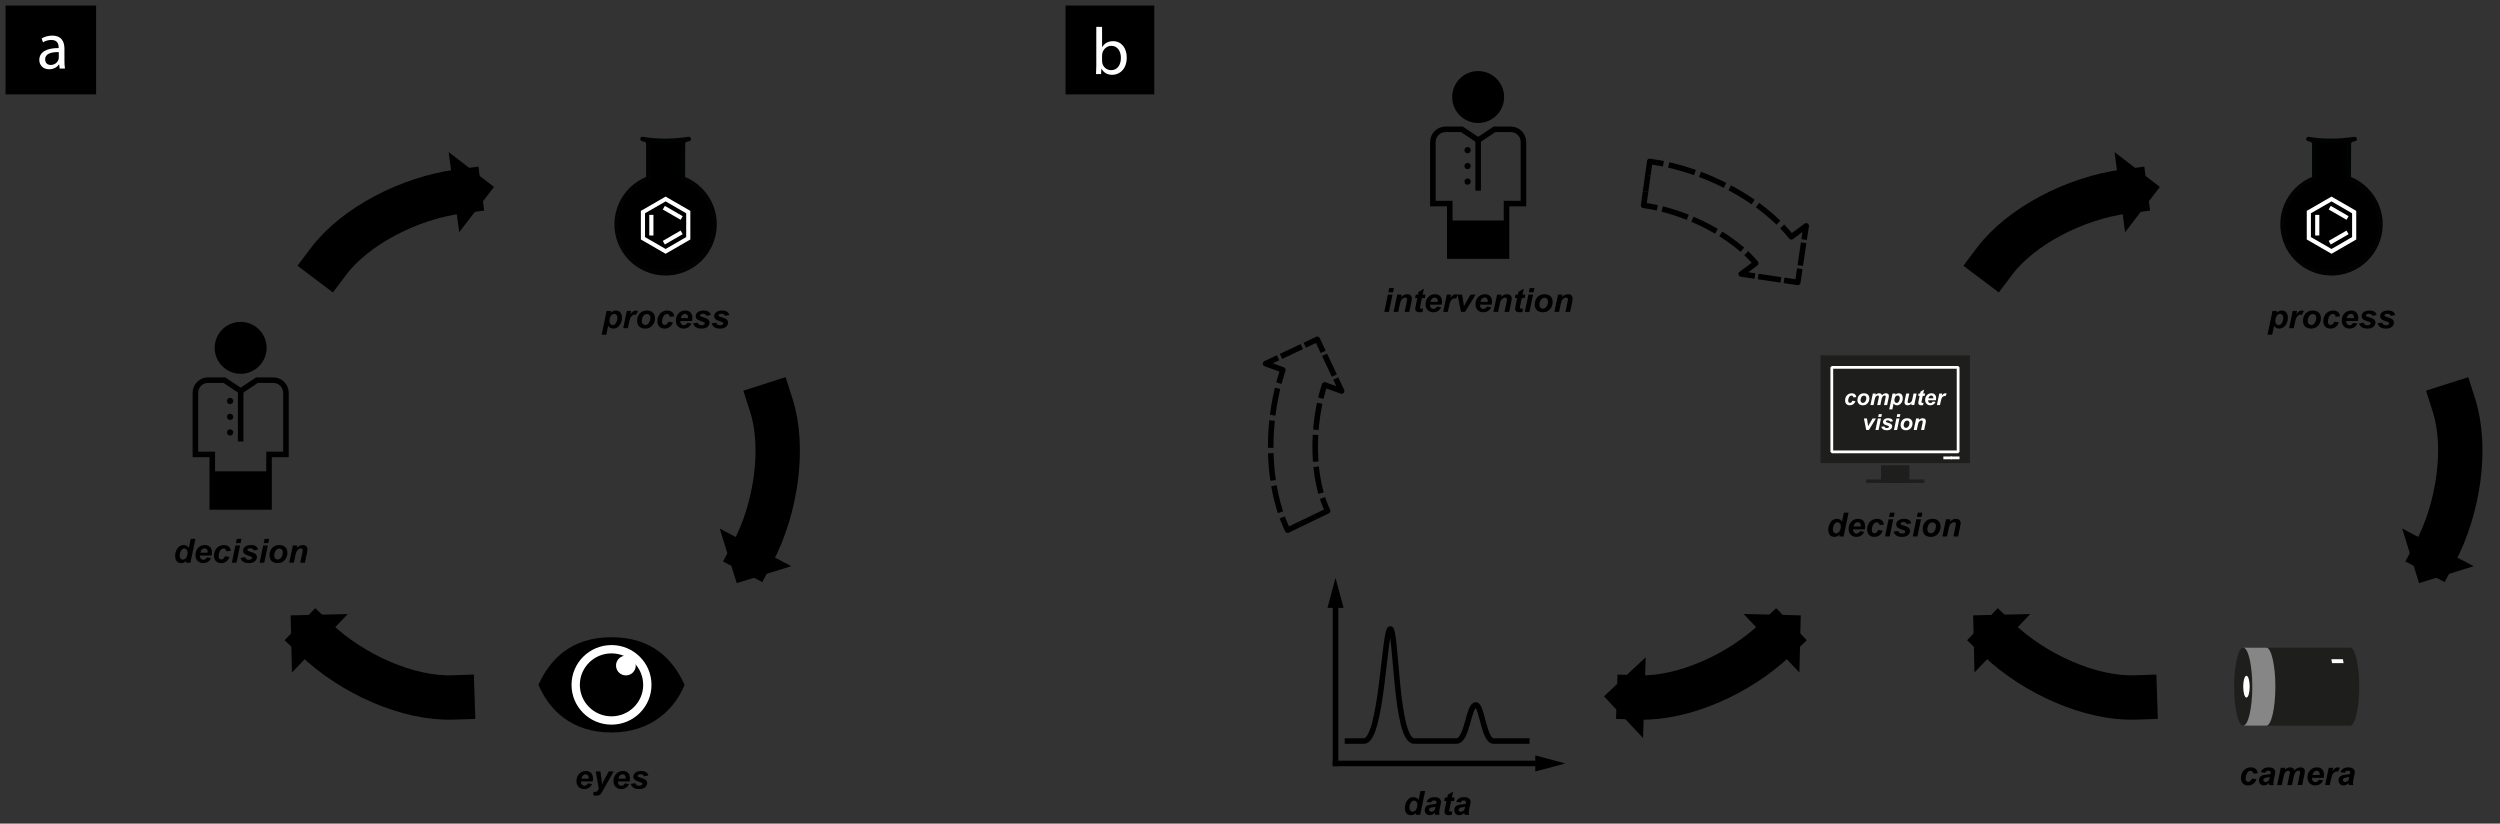 <?xml version="1.0" encoding="UTF-8"?>
<!DOCTYPE svg PUBLIC '-//W3C//DTD SVG 1.0//EN'
          'http://www.w3.org/TR/2001/REC-SVG-20010904/DTD/svg10.dtd'>
<svg stroke-dasharray="none" shape-rendering="auto" xmlns="http://www.w3.org/2000/svg" font-family="'Dialog'" text-rendering="auto" width="601" fill-opacity="1" color-interpolation="auto" color-rendering="auto" preserveAspectRatio="xMidYMid meet" font-size="12px" viewBox="0 0 601 198" fill="black" xmlns:xlink="http://www.w3.org/1999/xlink" stroke="black" image-rendering="auto" stroke-miterlimit="10" stroke-linecap="square" stroke-linejoin="miter" font-style="normal" stroke-width="1" height="198" stroke-dashoffset="0" font-weight="normal" stroke-opacity="1"
><rect x="0" y="0" width="601" height="198" fill="#333333" stroke="none"/><!--Generated by the Batik Graphics2D SVG Generator--><defs id="genericDefs"
  /><g
  ><defs id="defs1"
    ><clipPath clipPathUnits="userSpaceOnUse" id="clipPath1"
      ><path d="M-1 -1 L449.176 -1 L449.176 147.018 L-1 147.018 L-1 -1 Z"
      /></clipPath
      ><clipPath clipPathUnits="userSpaceOnUse" id="clipPath2"
      ><path d="M0 -0 L0 147.018 L449.176 147.018 L449.176 -0 Z"
      /></clipPath
    ></defs
    ><g fill="rgb(30,30,28)" transform="scale(1.333,1.333) translate(1,1) matrix(1,0,0,1,0,0)" stroke="rgb(30,30,28)"
    ><rect x="327.57" width="26.449" height="18.931" y="63.34" clip-path="url(#clipPath2)" stroke="none"
      /><rect stroke-linecap="butt" x="327.57" y="63.34" clip-path="url(#clipPath2)" fill="none" width="26.449" height="18.931" stroke-width="0.5" stroke-miterlimit="2"
    /></g
    ><g stroke-linecap="butt" transform="matrix(1.333,0,0,1.333,1.333,1.333)" fill="white" stroke-linejoin="bevel" stroke="white" stroke-width="0.5" stroke-miterlimit="2"
    ><rect fill="none" x="329.357" width="22.781" height="15.237" y="65.253" clip-path="url(#clipPath2)"
    /></g
    ><g fill="white" stroke-miterlimit="2" stroke-width="0.5" transform="matrix(1.333,0,0,1.333,1.333,1.333)" stroke-linecap="butt" stroke="white"
    ><line y2="81.574" fill="none" x1="352.139" clip-path="url(#clipPath2)" x2="351.104" y1="81.574"
    /></g
    ><g fill="white" stroke-miterlimit="2" stroke-width="0.5" transform="matrix(1.333,0,0,1.333,1.333,1.333)" stroke-linecap="butt" stroke="white"
    ><line y2="81.574" fill="none" x1="350.758" clip-path="url(#clipPath2)" x2="349.723" y1="81.574"
    /></g
    ><g fill="rgb(30,30,28)" stroke-miterlimit="2" stroke-width="0.5" transform="matrix(1.333,0,0,1.333,1.333,1.333)" stroke-linecap="butt" stroke="rgb(30,30,28)"
    ><rect x="338.234" width="5.123" height="3.169" y="82.915" clip-path="url(#clipPath2)" stroke="none"
    /></g
    ><g fill="rgb(30,30,28)" stroke-miterlimit="2" stroke-width="0.5" transform="matrix(1.333,0,0,1.333,1.333,1.333)" stroke-linecap="butt" stroke="rgb(30,30,28)"
    ><rect x="335.535" width="10.52" height="0.624" y="85.46" clip-path="url(#clipPath2)" stroke="none"
    /></g
    ><g stroke-width="0.5" stroke-miterlimit="2" transform="matrix(1.333,0,0,1.333,1.333,1.333)" stroke-linecap="butt"
    ><path d="M331.485 95.754 L330.688 95.754 L330.758 95.417 C330.606 95.563 330.455 95.668 330.309 95.732 C330.161 95.795 329.995 95.827 329.809 95.827 C329.487 95.827 329.225 95.717 329.026 95.497 C328.825 95.277 328.725 94.953 328.725 94.523 C328.725 94.025 328.866 93.575 329.147 93.172 C329.428 92.769 329.8 92.568 330.263 92.568 C330.681 92.568 330.994 92.734 331.203 93.066 L331.54 91.458 L332.381 91.458 L331.485 95.754 ZM329.543 94.488 C329.543 94.711 329.599 94.884 329.712 95.009 C329.823 95.134 329.962 95.197 330.126 95.197 C330.278 95.197 330.421 95.145 330.552 95.04 C330.685 94.936 330.79 94.776 330.868 94.561 C330.948 94.346 330.987 94.14 330.987 93.943 C330.987 93.718 330.926 93.537 330.805 93.398 C330.684 93.259 330.544 93.19 330.386 93.19 C330.14 93.19 329.938 93.327 329.78 93.6 C329.622 93.873 329.543 94.17 329.543 94.488 Z" stroke="none" clip-path="url(#clipPath2)"
    /></g
    ><g stroke-width="0.5" stroke-miterlimit="2" transform="matrix(1.333,0,0,1.333,1.333,1.333)" stroke-linecap="butt"
    ><path d="M335.306 94.459 L333.197 94.459 C333.195 94.492 333.194 94.518 333.194 94.535 C333.194 94.742 333.253 94.909 333.371 95.036 C333.489 95.163 333.634 95.226 333.804 95.226 C334.083 95.226 334.301 95.081 334.457 94.792 L335.21 94.918 C335.064 95.221 334.867 95.448 334.623 95.599 C334.377 95.75 334.102 95.826 333.798 95.826 C333.38 95.826 333.04 95.694 332.778 95.429 C332.516 95.164 332.385 94.814 332.385 94.379 C332.385 93.953 332.503 93.574 332.739 93.242 C333.061 92.793 333.521 92.568 334.119 92.568 C334.5 92.568 334.803 92.686 335.027 92.921 C335.251 93.156 335.364 93.486 335.364 93.91 C335.364 94.114 335.345 94.297 335.306 94.459 ZM334.597 93.946 C334.599 93.909 334.6 93.881 334.6 93.861 C334.6 93.631 334.548 93.458 334.445 93.342 C334.342 93.226 334.203 93.169 334.029 93.169 C333.855 93.169 333.699 93.234 333.562 93.365 C333.423 93.496 333.331 93.689 333.282 93.945 L334.597 93.945 Z" stroke="none" clip-path="url(#clipPath2)"
    /></g
    ><g stroke-width="0.5" stroke-miterlimit="2" transform="matrix(1.333,0,0,1.333,1.333,1.333)" stroke-linecap="butt"
    ><path d="M337.723 94.582 L338.54 94.714 C338.405 95.077 338.206 95.354 337.942 95.543 C337.678 95.732 337.373 95.827 337.025 95.827 C336.629 95.827 336.314 95.709 336.082 95.473 C335.85 95.237 335.733 94.911 335.733 94.497 C335.733 94.159 335.803 93.84 335.944 93.539 C336.085 93.238 336.297 93.001 336.58 92.829 C336.863 92.657 337.174 92.57 337.512 92.57 C337.879 92.57 338.172 92.666 338.391 92.857 C338.61 93.048 338.733 93.3 338.76 93.613 L337.96 93.698 C337.94 93.524 337.887 93.396 337.8 93.314 C337.713 93.232 337.6 93.191 337.459 93.191 C337.297 93.191 337.146 93.252 337.005 93.373 C336.864 93.494 336.756 93.675 336.681 93.916 C336.606 94.157 336.569 94.383 336.569 94.594 C336.569 94.778 336.614 94.919 336.704 95.019 C336.794 95.119 336.906 95.168 337.041 95.168 C337.176 95.168 337.306 95.119 337.431 95.022 C337.556 94.925 337.652 94.777 337.723 94.582 Z" stroke="none" clip-path="url(#clipPath2)"
    /></g
    ><g stroke-width="0.5" stroke-miterlimit="2" transform="matrix(1.333,0,0,1.333,1.333,1.333)" stroke-linecap="butt"
    ><path d="M339.601 92.643 L340.442 92.643 L339.792 95.754 L338.951 95.754 L339.601 92.643 ZM339.847 91.459 L340.688 91.459 L340.53 92.221 L339.689 92.221 L339.847 91.459 Z" stroke="none" clip-path="url(#clipPath2)"
    /></g
    ><g stroke-width="0.5" stroke-miterlimit="2" transform="matrix(1.333,0,0,1.333,1.333,1.333)" stroke-linecap="butt"
    ><path d="M340.509 94.884 L341.323 94.755 C341.395 94.927 341.485 95.048 341.593 95.12 C341.701 95.192 341.847 95.227 342.032 95.227 C342.223 95.227 342.377 95.184 342.492 95.098 C342.572 95.039 342.612 94.968 342.612 94.884 C342.612 94.827 342.591 94.777 342.55 94.732 C342.507 94.689 342.391 94.636 342.201 94.574 C341.693 94.406 341.379 94.273 341.258 94.176 C341.069 94.024 340.974 93.824 340.974 93.578 C340.974 93.332 341.066 93.12 341.249 92.942 C341.505 92.694 341.885 92.57 342.389 92.57 C342.789 92.57 343.092 92.643 343.297 92.79 C343.502 92.937 343.632 93.135 343.687 93.385 L342.911 93.52 C342.87 93.407 342.804 93.322 342.712 93.265 C342.587 93.189 342.437 93.151 342.261 93.151 C342.085 93.151 341.958 93.18 341.882 93.239 C341.804 93.298 341.766 93.365 341.766 93.441 C341.766 93.519 341.805 93.584 341.883 93.634 C341.932 93.665 342.089 93.72 342.355 93.798 C342.765 93.917 343.04 94.034 343.178 94.15 C343.373 94.312 343.471 94.507 343.471 94.736 C343.471 95.031 343.347 95.287 343.099 95.504 C342.851 95.721 342.501 95.829 342.05 95.829 C341.601 95.829 341.253 95.746 341.009 95.581 C340.763 95.415 340.597 95.183 340.509 94.884 Z" stroke="none" clip-path="url(#clipPath2)"
    /></g
    ><g stroke-width="0.5" stroke-miterlimit="2" transform="matrix(1.333,0,0,1.333,1.333,1.333)" stroke-linecap="butt"
    ><path d="M344.604 92.643 L345.445 92.643 L344.795 95.754 L343.954 95.754 L344.604 92.643 ZM344.851 91.459 L345.692 91.459 L345.534 92.221 L344.693 92.221 L344.851 91.459 Z" stroke="none" clip-path="url(#clipPath2)"
    /></g
    ><g stroke-width="0.5" stroke-miterlimit="2" transform="matrix(1.333,0,0,1.333,1.333,1.333)" stroke-linecap="butt"
    ><path d="M345.744 94.462 C345.744 93.886 345.907 93.426 346.231 93.084 C346.557 92.741 346.984 92.57 347.513 92.57 C347.972 92.57 348.33 92.696 348.588 92.949 C348.846 93.202 348.975 93.542 348.975 93.97 C348.975 94.474 348.814 94.909 348.492 95.277 C348.17 95.645 347.738 95.828 347.197 95.828 C346.904 95.828 346.644 95.769 346.418 95.652 C346.192 95.535 346.022 95.369 345.911 95.154 C345.8 94.939 345.744 94.708 345.744 94.462 ZM348.141 93.861 C348.141 93.662 348.082 93.502 347.966 93.382 C347.85 93.262 347.7 93.202 347.517 93.202 C347.335 93.202 347.174 93.258 347.034 93.37 C346.894 93.482 346.784 93.645 346.706 93.859 C346.628 94.073 346.589 94.27 346.589 94.449 C346.589 94.672 346.65 94.848 346.771 94.979 C346.892 95.11 347.044 95.175 347.228 95.175 C347.458 95.175 347.652 95.076 347.808 94.879 C348.029 94.602 348.141 94.262 348.141 93.861 Z" stroke="none" clip-path="url(#clipPath2)"
    /></g
    ><g stroke-width="0.5" stroke-miterlimit="2" transform="matrix(1.333,0,0,1.333,1.333,1.333)" stroke-linecap="butt"
    ><path d="M349.948 92.643 L350.745 92.643 L350.663 93.047 C350.862 92.875 351.048 92.753 351.222 92.679 C351.394 92.606 351.576 92.569 351.768 92.569 C352.024 92.569 352.225 92.642 352.372 92.789 C352.519 92.936 352.594 93.13 352.594 93.372 C352.594 93.481 352.562 93.688 352.497 93.993 L352.131 95.754 L351.29 95.754 L351.659 93.987 C351.714 93.723 351.741 93.566 351.741 93.515 C351.741 93.408 351.709 93.323 351.645 93.262 C351.581 93.201 351.494 93.17 351.38 93.17 C351.257 93.17 351.12 93.222 350.97 93.325 C350.82 93.428 350.701 93.565 350.616 93.735 C350.553 93.856 350.483 94.103 350.405 94.476 L350.138 95.753 L349.297 95.753 L349.948 92.643 Z" stroke="none" clip-path="url(#clipPath2)"
    /></g
    ><g fill="white" stroke-miterlimit="2" stroke-width="0.5" transform="matrix(1.333,0,0,1.333,1.333,1.333)" stroke-linecap="butt" stroke="white"
    ><path d="M333.079 71.266 L333.624 71.354 C333.534 71.596 333.401 71.78 333.226 71.907 C333.051 72.034 332.846 72.096 332.615 72.096 C332.35 72.096 332.141 72.017 331.986 71.86 C331.831 71.703 331.754 71.485 331.754 71.21 C331.754 70.985 331.801 70.772 331.895 70.571 C331.989 70.37 332.13 70.213 332.319 70.097 C332.508 69.981 332.715 69.924 332.94 69.924 C333.185 69.924 333.38 69.988 333.526 70.115 C333.672 70.242 333.754 70.41 333.772 70.619 L333.239 70.676 C333.226 70.56 333.19 70.475 333.133 70.42 C333.076 70.365 332.999 70.338 332.905 70.338 C332.797 70.338 332.696 70.379 332.602 70.459 C332.508 70.539 332.436 70.661 332.386 70.821 C332.336 70.981 332.311 71.133 332.311 71.273 C332.311 71.396 332.341 71.49 332.401 71.556 C332.461 71.622 332.536 71.656 332.626 71.656 C332.716 71.656 332.803 71.623 332.886 71.558 C332.969 71.493 333.032 71.396 333.079 71.266 Z" stroke="none" clip-path="url(#clipPath2)"
    /></g
    ><g fill="white" stroke-miterlimit="2" stroke-width="0.5" transform="matrix(1.333,0,0,1.333,1.333,1.333)" stroke-linecap="butt" stroke="white"
    ><path d="M333.979 71.186 C333.979 70.802 334.087 70.496 334.304 70.267 C334.521 70.038 334.806 69.924 335.158 69.924 C335.464 69.924 335.703 70.008 335.875 70.177 C336.047 70.346 336.133 70.573 336.133 70.858 C336.133 71.194 336.026 71.484 335.811 71.729 C335.596 71.974 335.308 72.096 334.948 72.096 C334.753 72.096 334.58 72.057 334.428 71.979 C334.276 71.901 334.164 71.79 334.09 71.647 C334.016 71.504 333.979 71.35 333.979 71.186 ZM335.577 70.786 C335.577 70.653 335.538 70.547 335.461 70.467 C335.384 70.387 335.283 70.347 335.161 70.347 C335.04 70.347 334.932 70.385 334.839 70.459 C334.746 70.533 334.672 70.643 334.62 70.785 C334.568 70.927 334.542 71.059 334.542 71.179 C334.542 71.327 334.582 71.445 334.663 71.533 C334.744 71.621 334.846 71.664 334.968 71.664 C335.121 71.664 335.25 71.598 335.355 71.467 C335.503 71.279 335.577 71.053 335.577 70.786 Z" stroke="none" clip-path="url(#clipPath2)"
    /></g
    ><g fill="white" stroke-miterlimit="2" stroke-width="0.5" transform="matrix(1.333,0,0,1.333,1.333,1.333)" stroke-linecap="butt" stroke="white"
    ><path d="M336.757 69.973 L337.284 69.973 L337.231 70.225 C337.437 70.024 337.653 69.924 337.879 69.924 C338.035 69.924 338.155 69.957 338.24 70.022 C338.325 70.087 338.379 70.177 338.402 70.292 C338.473 70.188 338.577 70.101 338.711 70.03 C338.845 69.959 338.984 69.925 339.129 69.925 C339.294 69.925 339.423 69.969 339.516 70.058 C339.609 70.147 339.655 70.264 339.655 70.41 C339.655 70.482 339.636 70.605 339.6 70.781 L339.334 72.049 L338.773 72.049 L339.039 70.781 C339.071 70.622 339.088 70.532 339.088 70.511 C339.088 70.454 339.07 70.408 339.036 70.375 C339.002 70.342 338.95 70.325 338.881 70.325 C338.741 70.325 338.617 70.399 338.508 70.546 C338.429 70.651 338.361 70.838 338.305 71.107 L338.108 72.048 L337.547 72.048 L337.809 70.794 C337.839 70.649 337.854 70.556 337.854 70.513 C337.854 70.458 337.835 70.413 337.798 70.378 C337.761 70.343 337.71 70.325 337.645 70.325 C337.583 70.325 337.521 70.343 337.456 70.38 C337.391 70.417 337.334 70.466 337.285 70.53 C337.236 70.594 337.194 70.676 337.159 70.776 C337.143 70.823 337.118 70.929 337.083 71.094 L336.884 72.047 L336.323 72.047 L336.757 69.973 Z" stroke="none" clip-path="url(#clipPath2)"
    /></g
    ><g fill="white" stroke-miterlimit="2" stroke-width="0.5" transform="matrix(1.333,0,0,1.333,1.333,1.333)" stroke-linecap="butt" stroke="white"
    ><path d="M340.313 69.973 L340.844 69.973 L340.799 70.186 C340.912 70.092 341.019 70.025 341.117 69.985 C341.215 69.945 341.322 69.924 341.435 69.924 C341.653 69.924 341.828 69.999 341.959 70.149 C342.09 70.299 342.157 70.522 342.157 70.819 C342.157 71.193 342.043 71.508 341.815 71.766 C341.62 71.986 341.388 72.096 341.122 72.096 C340.848 72.096 340.64 71.985 340.499 71.762 L340.274 72.838 L339.713 72.838 L340.313 69.973 ZM340.651 71.163 C340.651 71.325 340.69 71.45 340.769 71.539 C340.848 71.628 340.941 71.673 341.047 71.673 C341.14 71.673 341.229 71.639 341.315 71.572 C341.401 71.505 341.472 71.394 341.529 71.238 C341.586 71.082 341.614 70.938 341.614 70.805 C341.614 70.65 341.577 70.531 341.503 70.449 C341.429 70.367 341.334 70.325 341.22 70.325 C341.114 70.325 341.016 70.363 340.928 70.439 C340.84 70.515 340.772 70.627 340.724 70.775 C340.676 70.923 340.651 71.052 340.651 71.163 Z" stroke="none" clip-path="url(#clipPath2)"
    /></g
    ><g fill="white" stroke-miterlimit="2" stroke-width="0.5" transform="matrix(1.333,0,0,1.333,1.333,1.333)" stroke-linecap="butt" stroke="white"
    ><path d="M342.771 69.973 L343.332 69.973 L343.076 71.202 C343.045 71.349 343.029 71.441 343.029 71.477 C343.029 71.537 343.051 71.588 343.095 71.631 C343.139 71.674 343.196 71.695 343.265 71.695 C343.315 71.695 343.364 71.686 343.411 71.667 C343.458 71.648 343.509 71.62 343.559 71.581 C343.609 71.542 343.656 71.498 343.696 71.449 C343.736 71.4 343.774 71.334 343.809 71.254 C343.833 71.194 343.861 71.096 343.889 70.961 L344.096 69.973 L344.657 69.973 L344.223 72.047 L343.7 72.047 L343.759 71.766 C343.53 71.986 343.28 72.096 343.011 72.096 C342.84 72.096 342.706 72.047 342.609 71.95 C342.512 71.853 342.463 71.721 342.463 71.557 C342.463 71.485 342.485 71.343 342.529 71.129 L342.771 69.973 Z" stroke="none" clip-path="url(#clipPath2)"
    /></g
    ><g fill="white" stroke-miterlimit="2" stroke-width="0.5" transform="matrix(1.333,0,0,1.333,1.333,1.333)" stroke-linecap="butt" stroke="white"
    ><path d="M344.925 70.389 L345.011 69.973 L345.284 69.973 L345.352 69.641 L345.995 69.254 L345.845 69.973 L346.187 69.973 L346.101 70.389 L345.757 70.389 L345.575 71.258 C345.543 71.416 345.526 71.506 345.526 71.528 C345.526 71.571 345.54 71.605 345.567 71.629 C345.594 71.653 345.644 71.665 345.715 71.665 C345.739 71.665 345.802 71.661 345.901 71.651 L345.813 72.067 C345.716 72.087 345.618 72.096 345.516 72.096 C345.318 72.096 345.174 72.058 345.084 71.982 C344.994 71.906 344.949 71.8 344.949 71.665 C344.949 71.601 344.973 71.454 345.021 71.224 L345.195 70.39 L344.925 70.39 Z" stroke="none" clip-path="url(#clipPath2)"
    /></g
    ><g fill="white" stroke-miterlimit="2" stroke-width="0.5" transform="matrix(1.333,0,0,1.333,1.333,1.333)" stroke-linecap="butt" stroke="white"
    ><path d="M348.136 71.184 L346.73 71.184 C346.729 71.206 346.728 71.223 346.728 71.235 C346.728 71.373 346.767 71.485 346.846 71.569 C346.925 71.653 347.021 71.696 347.134 71.696 C347.321 71.696 347.465 71.6 347.57 71.407 L348.072 71.491 C347.974 71.693 347.843 71.844 347.68 71.945 C347.517 72.046 347.333 72.096 347.13 72.096 C346.852 72.096 346.625 72.008 346.45 71.831 C346.275 71.654 346.188 71.421 346.188 71.131 C346.188 70.847 346.267 70.594 346.424 70.373 C346.639 70.074 346.945 69.924 347.344 69.924 C347.598 69.924 347.8 70.003 347.949 70.159 C348.098 70.315 348.174 70.535 348.174 70.818 C348.175 70.954 348.162 71.076 348.136 71.184 ZM347.663 70.842 C347.664 70.817 347.665 70.799 347.665 70.785 C347.665 70.631 347.631 70.516 347.561 70.439 C347.491 70.362 347.4 70.324 347.284 70.324 C347.168 70.324 347.064 70.367 346.972 70.455 C346.88 70.543 346.818 70.671 346.785 70.842 L347.663 70.842 Z" stroke="none" clip-path="url(#clipPath2)"
    /></g
    ><g fill="white" stroke-miterlimit="2" stroke-width="0.5" transform="matrix(1.333,0,0,1.333,1.333,1.333)" stroke-linecap="butt" stroke="white"
    ><path d="M348.743 69.973 L349.266 69.973 L349.182 70.375 C349.377 70.074 349.589 69.924 349.817 69.924 C349.898 69.924 349.984 69.944 350.077 69.985 L349.862 70.444 C349.811 70.426 349.758 70.417 349.7 70.417 C349.603 70.417 349.506 70.454 349.406 70.526 C349.306 70.598 349.228 70.696 349.173 70.818 C349.118 70.94 349.062 71.133 349.007 71.397 L348.87 72.047 L348.309 72.047 L348.743 69.973 Z" stroke="none" clip-path="url(#clipPath2)"
    /></g
    ><g fill="white" stroke-miterlimit="2" stroke-width="0.5" transform="matrix(1.333,0,0,1.333,1.333,1.333)" stroke-linecap="butt" stroke="white"
    ><path d="M336.043 76.547 L335.561 76.547 L335.145 74.473 L335.696 74.473 L335.842 75.377 C335.882 75.622 335.906 75.785 335.914 75.865 C335.925 75.843 335.97 75.759 336.05 75.612 C336.13 75.465 336.179 75.377 336.197 75.347 L336.713 74.472 L337.318 74.472 L336.043 76.547 Z" stroke="none" clip-path="url(#clipPath2)"
    /></g
    ><g fill="white" stroke-miterlimit="2" stroke-width="0.5" transform="matrix(1.333,0,0,1.333,1.333,1.333)" stroke-linecap="butt" stroke="white"
    ><path d="M337.664 74.473 L338.225 74.473 L337.791 76.547 L337.23 76.547 L337.664 74.473 ZM337.828 73.684 L338.389 73.684 L338.284 74.192 L337.723 74.192 L337.828 73.684 Z" stroke="none" clip-path="url(#clipPath2)"
    /></g
    ><g fill="white" stroke-miterlimit="2" stroke-width="0.5" transform="matrix(1.333,0,0,1.333,1.333,1.333)" stroke-linecap="butt" stroke="white"
    ><path d="M338.27 75.967 L338.813 75.881 C338.861 75.996 338.921 76.077 338.993 76.124 C339.065 76.171 339.162 76.195 339.286 76.195 C339.414 76.195 339.515 76.166 339.593 76.109 C339.647 76.07 339.673 76.023 339.673 75.966 C339.673 75.928 339.659 75.894 339.632 75.864 C339.604 75.835 339.526 75.8 339.4 75.759 C339.061 75.647 338.852 75.558 338.771 75.493 C338.645 75.391 338.582 75.259 338.582 75.095 C338.582 74.931 338.644 74.79 338.766 74.671 C338.937 74.505 339.19 74.423 339.526 74.423 C339.793 74.423 339.995 74.472 340.131 74.569 C340.267 74.666 340.355 74.799 340.391 74.965 L339.873 75.055 C339.846 74.979 339.802 74.923 339.74 74.885 C339.657 74.834 339.556 74.809 339.439 74.809 C339.322 74.809 339.238 74.829 339.186 74.868 C339.134 74.907 339.109 74.952 339.109 75.003 C339.109 75.055 339.135 75.098 339.187 75.132 C339.219 75.153 339.325 75.189 339.501 75.241 C339.774 75.321 339.957 75.399 340.05 75.475 C340.18 75.583 340.245 75.713 340.245 75.866 C340.245 76.063 340.162 76.233 339.997 76.378 C339.832 76.523 339.599 76.595 339.298 76.595 C338.998 76.595 338.767 76.54 338.604 76.43 C338.441 76.32 338.328 76.167 338.27 75.967 Z" stroke="none" clip-path="url(#clipPath2)"
    /></g
    ><g fill="white" stroke-miterlimit="2" stroke-width="0.5" transform="matrix(1.333,0,0,1.333,1.333,1.333)" stroke-linecap="butt" stroke="white"
    ><path d="M341 74.473 L341.561 74.473 L341.127 76.547 L340.566 76.547 L341 74.473 ZM341.164 73.684 L341.725 73.684 L341.62 74.192 L341.059 74.192 L341.164 73.684 Z" stroke="none" clip-path="url(#clipPath2)"
    /></g
    ><g fill="white" stroke-miterlimit="2" stroke-width="0.5" transform="matrix(1.333,0,0,1.333,1.333,1.333)" stroke-linecap="butt" stroke="white"
    ><path d="M341.76 75.686 C341.76 75.302 341.868 74.996 342.085 74.767 C342.302 74.538 342.587 74.424 342.939 74.424 C343.245 74.424 343.484 74.508 343.656 74.677 C343.828 74.846 343.914 75.073 343.914 75.358 C343.914 75.694 343.807 75.984 343.592 76.229 C343.377 76.474 343.089 76.596 342.729 76.596 C342.534 76.596 342.361 76.557 342.209 76.479 C342.057 76.401 341.945 76.29 341.871 76.147 C341.797 76.004 341.76 75.85 341.76 75.686 ZM343.357 75.286 C343.357 75.153 343.318 75.047 343.241 74.967 C343.164 74.887 343.063 74.847 342.941 74.847 C342.82 74.847 342.712 74.885 342.619 74.959 C342.526 75.033 342.452 75.143 342.4 75.285 C342.348 75.427 342.322 75.559 342.322 75.679 C342.322 75.827 342.362 75.945 342.443 76.033 C342.524 76.121 342.626 76.164 342.748 76.164 C342.901 76.164 343.03 76.098 343.135 75.967 C343.283 75.779 343.357 75.553 343.357 75.286 Z" stroke="none" clip-path="url(#clipPath2)"
    /></g
    ><g fill="white" stroke-miterlimit="2" stroke-width="0.5" transform="matrix(1.333,0,0,1.333,1.333,1.333)" stroke-linecap="butt" stroke="white"
    ><path d="M344.563 74.473 L345.094 74.473 L345.039 74.743 C345.172 74.628 345.296 74.547 345.411 74.498 C345.526 74.449 345.647 74.425 345.775 74.425 C345.946 74.425 346.08 74.474 346.178 74.571 C346.276 74.668 346.325 74.798 346.325 74.96 C346.325 75.033 346.304 75.171 346.261 75.374 L346.017 76.548 L345.456 76.548 L345.702 75.37 C345.738 75.194 345.757 75.089 345.757 75.056 C345.757 74.984 345.736 74.928 345.694 74.887 C345.652 74.846 345.592 74.825 345.517 74.825 C345.435 74.825 345.344 74.86 345.244 74.929 C345.144 74.998 345.065 75.089 345.008 75.202 C344.966 75.283 344.919 75.448 344.867 75.696 L344.689 76.548 L344.128 76.548 L344.563 74.473 Z" stroke="none" clip-path="url(#clipPath2)"
    /></g
    ><g stroke-width="0.5" stroke-miterlimit="2" transform="matrix(1.333,0,0,1.333,1.333,1.333)" stroke-linecap="butt"
    ><path d="M405.137 139.406 L405.954 139.538 C405.819 139.901 405.62 140.178 405.356 140.367 C405.092 140.556 404.787 140.651 404.439 140.651 C404.043 140.651 403.728 140.533 403.496 140.297 C403.264 140.061 403.147 139.735 403.147 139.321 C403.147 138.983 403.217 138.664 403.358 138.363 C403.499 138.062 403.711 137.825 403.994 137.653 C404.277 137.481 404.588 137.394 404.926 137.394 C405.293 137.394 405.586 137.49 405.805 137.681 C406.024 137.872 406.147 138.124 406.174 138.437 L405.374 138.522 C405.354 138.348 405.301 138.22 405.215 138.138 C405.127 138.056 405.014 138.015 404.873 138.015 C404.711 138.015 404.56 138.076 404.419 138.197 C404.278 138.318 404.17 138.499 404.096 138.74 C404.02 138.981 403.983 139.207 403.983 139.418 C403.983 139.602 404.028 139.743 404.118 139.843 C404.208 139.943 404.32 139.992 404.455 139.992 C404.59 139.992 404.72 139.943 404.845 139.846 C404.97 139.749 405.066 139.602 405.137 139.406 Z" stroke="none" clip-path="url(#clipPath2)"
    /></g
    ><g stroke-width="0.5" stroke-miterlimit="2" transform="matrix(1.333,0,0,1.333,1.333,1.333)" stroke-linecap="butt"
    ><path d="M407.551 138.349 L406.731 138.279 C406.825 138.002 406.988 137.785 407.221 137.629 C407.454 137.473 407.764 137.395 408.149 137.395 C408.549 137.395 408.845 137.476 409.037 137.637 C409.229 137.798 409.324 137.995 409.324 138.227 C409.324 138.321 409.315 138.42 409.3 138.526 C409.282 138.631 409.225 138.909 409.125 139.358 C409.043 139.729 409.002 139.989 409.002 140.137 C409.002 140.27 409.025 140.417 409.072 140.579 L408.255 140.579 C408.222 140.466 408.201 140.349 408.193 140.227 C408.07 140.364 407.928 140.469 407.768 140.542 C407.608 140.615 407.447 140.652 407.285 140.652 C407.027 140.652 406.814 140.568 406.646 140.399 C406.478 140.23 406.394 140.013 406.394 139.747 C406.394 139.45 406.487 139.213 406.67 139.035 C406.856 138.857 407.185 138.75 407.659 138.713 C408.059 138.68 408.327 138.64 408.462 138.593 C408.497 138.476 408.515 138.382 408.515 138.312 C408.515 138.222 408.479 138.147 408.407 138.086 C408.335 138.025 408.227 137.995 408.085 137.995 C407.935 137.995 407.815 138.026 407.73 138.087 C407.641 138.148 407.582 138.235 407.551 138.349 ZM408.351 139.128 C408.3 139.142 408.233 139.154 408.149 139.166 C407.727 139.217 407.452 139.291 407.323 139.389 C407.231 139.459 407.185 139.554 407.185 139.673 C407.185 139.771 407.22 139.853 407.29 139.921 C407.36 139.989 407.453 140.022 407.568 140.022 C407.695 140.022 407.814 139.991 407.927 139.93 C408.038 139.868 408.122 139.789 408.179 139.693 C408.234 139.596 408.283 139.445 408.326 139.24 L408.351 139.128 Z" stroke="none" clip-path="url(#clipPath2)"
    /></g
    ><g stroke-width="0.5" stroke-miterlimit="2" transform="matrix(1.333,0,0,1.333,1.333,1.333)" stroke-linecap="butt"
    ><path d="M410.325 137.467 L411.116 137.467 L411.037 137.845 C411.346 137.544 411.67 137.394 412.01 137.394 C412.244 137.394 412.425 137.443 412.552 137.54 C412.679 137.637 412.76 137.772 412.795 137.944 C412.902 137.788 413.057 137.657 413.258 137.551 C413.459 137.445 413.668 137.393 413.885 137.393 C414.133 137.393 414.326 137.459 414.465 137.592 C414.604 137.725 414.673 137.901 414.673 138.119 C414.673 138.226 414.646 138.412 414.591 138.676 L414.193 140.577 L413.352 140.577 L413.75 138.676 C413.799 138.438 413.823 138.303 413.823 138.272 C413.823 138.186 413.797 138.118 413.746 138.068 C413.693 138.018 413.616 137.993 413.513 137.993 C413.304 137.993 413.117 138.103 412.953 138.324 C412.834 138.482 412.732 138.762 412.648 139.165 L412.352 140.577 L411.511 140.577 L411.904 138.696 C411.949 138.479 411.971 138.339 411.971 138.274 C411.971 138.192 411.943 138.125 411.888 138.072 C411.831 138.019 411.755 137.993 411.658 137.993 C411.566 137.993 411.471 138.02 411.374 138.075 C411.277 138.13 411.191 138.205 411.117 138.301 C411.045 138.397 410.981 138.52 410.929 138.67 C410.906 138.74 410.867 138.899 410.815 139.148 L410.516 140.578 L409.675 140.578 L410.325 137.467 Z" stroke="none" clip-path="url(#clipPath2)"
    /></g
    ><g stroke-width="0.5" stroke-miterlimit="2" transform="matrix(1.333,0,0,1.333,1.333,1.333)" stroke-linecap="butt"
    ><path d="M418.065 139.283 L415.956 139.283 C415.954 139.316 415.953 139.342 415.953 139.359 C415.953 139.566 416.012 139.733 416.131 139.86 C416.248 139.987 416.393 140.05 416.563 140.05 C416.842 140.05 417.06 139.905 417.216 139.616 L417.969 139.742 C417.823 140.045 417.626 140.272 417.381 140.423 C417.136 140.574 416.861 140.65 416.557 140.65 C416.139 140.65 415.799 140.518 415.537 140.253 C415.275 139.988 415.144 139.638 415.144 139.203 C415.144 138.777 415.262 138.398 415.498 138.066 C415.82 137.617 416.28 137.392 416.878 137.392 C417.259 137.392 417.562 137.51 417.786 137.745 C418.01 137.98 418.123 138.31 418.123 138.734 C418.124 138.938 418.104 139.121 418.065 139.283 ZM417.356 138.771 C417.358 138.734 417.359 138.706 417.359 138.686 C417.359 138.456 417.307 138.283 417.204 138.167 C417.101 138.051 416.962 137.994 416.788 137.994 C416.614 137.994 416.459 138.059 416.32 138.19 C416.183 138.321 416.09 138.514 416.041 138.77 L417.356 138.77 Z" stroke="none" clip-path="url(#clipPath2)"
    /></g
    ><g stroke-width="0.5" stroke-miterlimit="2" transform="matrix(1.333,0,0,1.333,1.333,1.333)" stroke-linecap="butt"
    ><path d="M418.977 137.467 L419.762 137.467 L419.636 138.071 C419.929 137.62 420.246 137.394 420.588 137.394 C420.709 137.394 420.839 137.424 420.978 137.485 L420.656 138.173 C420.58 138.146 420.499 138.132 420.413 138.132 C420.268 138.132 420.122 138.187 419.972 138.296 C419.824 138.405 419.706 138.551 419.622 138.734 C419.538 138.917 419.455 139.206 419.373 139.603 L419.168 140.579 L418.327 140.579 L418.977 137.467 Z" stroke="none" clip-path="url(#clipPath2)"
    /></g
    ><g stroke-width="0.5" stroke-miterlimit="2" transform="matrix(1.333,0,0,1.333,1.333,1.333)" stroke-linecap="butt"
    ><path d="M421.895 138.349 L421.075 138.279 C421.169 138.002 421.332 137.785 421.565 137.629 C421.798 137.473 422.108 137.395 422.493 137.395 C422.893 137.395 423.189 137.476 423.381 137.637 C423.573 137.798 423.668 137.995 423.668 138.227 C423.668 138.321 423.659 138.42 423.644 138.526 C423.626 138.631 423.569 138.909 423.469 139.358 C423.387 139.729 423.346 139.989 423.346 140.137 C423.346 140.27 423.369 140.417 423.416 140.579 L422.599 140.579 C422.566 140.466 422.545 140.349 422.537 140.227 C422.414 140.364 422.272 140.469 422.112 140.542 C421.952 140.615 421.791 140.652 421.629 140.652 C421.371 140.652 421.158 140.568 420.99 140.399 C420.822 140.23 420.738 140.013 420.738 139.747 C420.738 139.45 420.831 139.213 421.014 139.035 C421.2 138.857 421.529 138.75 422.003 138.713 C422.403 138.68 422.671 138.64 422.806 138.593 C422.841 138.476 422.859 138.382 422.859 138.312 C422.859 138.222 422.823 138.147 422.751 138.086 C422.679 138.025 422.571 137.995 422.429 137.995 C422.279 137.995 422.159 138.026 422.074 138.087 C421.984 138.148 421.926 138.235 421.895 138.349 ZM422.694 139.128 C422.643 139.142 422.576 139.154 422.492 139.166 C422.07 139.217 421.795 139.291 421.666 139.389 C421.574 139.459 421.528 139.554 421.528 139.673 C421.528 139.771 421.563 139.853 421.633 139.921 C421.703 139.989 421.796 140.022 421.911 140.022 C422.038 140.022 422.157 139.991 422.27 139.93 C422.381 139.868 422.465 139.789 422.522 139.693 C422.577 139.596 422.626 139.445 422.669 139.24 L422.694 139.128 Z" stroke="none" clip-path="url(#clipPath2)"
    /></g
    ><g fill="rgb(30,30,28)" stroke-miterlimit="2" stroke-width="0.5" transform="matrix(1.333,0,0,1.333,1.333,1.333)" stroke-linecap="butt" stroke="rgb(30,30,28)"
    ><path d="M403.553 115.801 L422.836 115.801 C423.741 115.801 424.475 118.951 424.475 122.838 C424.475 126.725 423.742 129.875 422.836 129.875 L403.553 129.875 L403.553 115.801 Z" stroke="none" clip-path="url(#clipPath2)"
    /></g
    ><g fill="rgb(134,134,134)" stroke-miterlimit="2" stroke-width="0.5" transform="matrix(1.333,0,0,1.333,1.333,1.333)" stroke-linecap="butt" stroke="rgb(134,134,134)"
    ><path d="M403.553 115.801 L407.712 115.801 C408.617 115.801 409.351 118.951 409.351 122.838 C409.351 126.725 408.618 129.875 407.712 129.875 L403.553 129.875 L403.553 115.801 Z" stroke="none" clip-path="url(#clipPath2)"
    /></g
    ><g fill="rgb(30,30,28)" stroke-miterlimit="2" stroke-width="0.5" transform="matrix(1.333,0,0,1.333,1.333,1.333)" stroke-linecap="butt" stroke="rgb(30,30,28)"
    ><ellipse rx="1.638" ry="7.037" clip-path="url(#clipPath2)" cx="403.552" cy="122.837" stroke="none"
    /></g
    ><g fill="white" stroke-miterlimit="2" stroke-width="0.5" transform="matrix(1.333,0,0,1.333,1.333,1.333)" stroke-linecap="butt" stroke="white"
    ><ellipse rx="0.583" ry="1.966" clip-path="url(#clipPath2)" cx="404.135" cy="122.837" stroke="none"
    /></g
    ><g fill="white" stroke-miterlimit="2" stroke-width="0.5" transform="matrix(1.333,0,0,1.333,1.333,1.333)" stroke-linecap="butt" stroke="white"
    ><path d="M419.448 117.879 L421.529 117.879 L421.654 118.588 L419.573 118.588 Z" stroke="none" clip-path="url(#clipPath2)"
    /></g
    ><g stroke-width="0.5" stroke-miterlimit="2" transform="matrix(1.333,0,0,1.333,1.333,1.333)" stroke-linecap="butt"
    ><path d="M108.397 55.075 L109.194 55.075 L109.127 55.394 C109.297 55.253 109.456 55.153 109.605 55.092 C109.754 55.031 109.913 55.001 110.083 55.001 C110.409 55.001 110.671 55.113 110.87 55.338 C111.067 55.563 111.167 55.898 111.167 56.343 C111.167 56.904 110.996 57.377 110.654 57.764 C110.361 58.094 110.014 58.259 109.614 58.259 C109.202 58.259 108.89 58.092 108.679 57.758 L108.342 59.372 L107.501 59.372 L108.397 55.075 ZM108.904 56.859 C108.904 57.101 108.963 57.289 109.082 57.423 C109.199 57.557 109.339 57.624 109.499 57.624 C109.638 57.624 109.771 57.574 109.9 57.473 C110.029 57.372 110.136 57.205 110.22 56.972 C110.306 56.739 110.348 56.522 110.348 56.323 C110.348 56.091 110.292 55.912 110.181 55.788 C110.07 55.664 109.928 55.602 109.756 55.602 C109.596 55.602 109.45 55.659 109.318 55.773 C109.187 55.887 109.085 56.055 109.012 56.277 C108.939 56.499 108.904 56.693 108.904 56.859 Z" stroke="none" clip-path="url(#clipPath2)"
    /></g
    ><g stroke-width="0.5" stroke-miterlimit="2" transform="matrix(1.333,0,0,1.333,1.333,1.333)" stroke-linecap="butt"
    ><path d="M112.042 55.075 L112.827 55.075 L112.701 55.679 C112.994 55.228 113.311 55.002 113.653 55.002 C113.774 55.002 113.904 55.032 114.043 55.093 L113.721 55.781 C113.645 55.754 113.564 55.74 113.478 55.74 C113.333 55.74 113.186 55.795 113.038 55.904 C112.888 56.013 112.771 56.159 112.687 56.342 C112.603 56.525 112.52 56.814 112.438 57.211 L112.233 58.187 L111.392 58.187 L112.042 55.075 Z" stroke="none" clip-path="url(#clipPath2)"
    /></g
    ><g stroke-width="0.5" stroke-miterlimit="2" transform="matrix(1.333,0,0,1.333,1.333,1.333)" stroke-linecap="butt"
    ><path d="M113.896 56.895 C113.896 56.319 114.058 55.859 114.384 55.517 C114.708 55.174 115.136 55.003 115.665 55.003 C116.124 55.003 116.482 55.129 116.74 55.382 C116.998 55.635 117.127 55.975 117.127 56.403 C117.127 56.907 116.966 57.342 116.644 57.71 C116.322 58.078 115.89 58.261 115.349 58.261 C115.056 58.261 114.796 58.202 114.57 58.085 C114.344 57.968 114.174 57.802 114.063 57.587 C113.952 57.372 113.896 57.141 113.896 56.895 ZM116.293 56.294 C116.293 56.095 116.234 55.935 116.119 55.815 C116.002 55.695 115.852 55.635 115.669 55.635 C115.487 55.635 115.326 55.691 115.186 55.803 C115.046 55.915 114.936 56.078 114.858 56.292 C114.78 56.506 114.741 56.703 114.741 56.882 C114.741 57.105 114.802 57.281 114.923 57.412 C115.044 57.543 115.196 57.608 115.38 57.608 C115.61 57.608 115.804 57.509 115.96 57.312 C116.182 57.034 116.293 56.694 116.293 56.294 Z" stroke="none" clip-path="url(#clipPath2)"
    /></g
    ><g stroke-width="0.5" stroke-miterlimit="2" transform="matrix(1.333,0,0,1.333,1.333,1.333)" stroke-linecap="butt"
    ><path d="M119.548 57.015 L120.365 57.147 C120.23 57.51 120.031 57.787 119.767 57.976 C119.503 58.165 119.198 58.26 118.85 58.26 C118.454 58.26 118.139 58.142 117.907 57.906 C117.675 57.67 117.558 57.344 117.558 56.93 C117.558 56.592 117.628 56.273 117.769 55.972 C117.91 55.671 118.122 55.434 118.405 55.262 C118.688 55.09 118.999 55.003 119.337 55.003 C119.704 55.003 119.997 55.099 120.216 55.29 C120.435 55.481 120.558 55.733 120.585 56.046 L119.785 56.131 C119.765 55.957 119.712 55.829 119.625 55.747 C119.538 55.665 119.425 55.624 119.284 55.624 C119.122 55.624 118.971 55.685 118.83 55.806 C118.689 55.927 118.581 56.108 118.506 56.349 C118.431 56.59 118.394 56.816 118.394 57.027 C118.394 57.211 118.439 57.352 118.529 57.452 C118.619 57.552 118.731 57.601 118.866 57.601 C119.001 57.601 119.131 57.552 119.256 57.455 C119.381 57.358 119.478 57.21 119.548 57.015 Z" stroke="none" clip-path="url(#clipPath2)"
    /></g
    ><g stroke-width="0.5" stroke-miterlimit="2" transform="matrix(1.333,0,0,1.333,1.333,1.333)" stroke-linecap="butt"
    ><path d="M123.805 56.892 L121.696 56.892 C121.694 56.925 121.693 56.951 121.693 56.968 C121.693 57.175 121.752 57.342 121.87 57.469 C121.988 57.596 122.133 57.659 122.303 57.659 C122.582 57.659 122.8 57.514 122.956 57.225 L123.709 57.351 C123.563 57.654 123.366 57.881 123.122 58.032 C122.876 58.183 122.601 58.259 122.297 58.259 C121.879 58.259 121.539 58.127 121.277 57.862 C121.015 57.597 120.884 57.247 120.884 56.812 C120.884 56.386 121.002 56.007 121.238 55.675 C121.56 55.226 122.02 55.001 122.618 55.001 C122.999 55.001 123.302 55.119 123.526 55.354 C123.75 55.589 123.863 55.919 123.863 56.343 C123.863 56.547 123.844 56.729 123.805 56.892 ZM123.096 56.379 C123.098 56.342 123.099 56.314 123.099 56.294 C123.099 56.064 123.047 55.891 122.944 55.775 C122.841 55.659 122.702 55.602 122.528 55.602 C122.354 55.602 122.198 55.667 122.061 55.798 C121.922 55.929 121.83 56.122 121.781 56.378 L123.096 56.378 Z" stroke="none" clip-path="url(#clipPath2)"
    /></g
    ><g stroke-width="0.5" stroke-miterlimit="2" transform="matrix(1.333,0,0,1.333,1.333,1.333)" stroke-linecap="butt"
    ><path d="M124.004 57.316 L124.818 57.187 C124.89 57.359 124.98 57.48 125.088 57.552 C125.196 57.624 125.342 57.659 125.527 57.659 C125.718 57.659 125.872 57.616 125.987 57.53 C126.067 57.471 126.107 57.4 126.107 57.316 C126.107 57.259 126.086 57.209 126.045 57.164 C126.002 57.121 125.886 57.068 125.696 57.006 C125.188 56.838 124.874 56.705 124.753 56.608 C124.564 56.456 124.469 56.256 124.469 56.01 C124.469 55.764 124.561 55.552 124.744 55.374 C125 55.126 125.38 55.002 125.884 55.002 C126.284 55.002 126.587 55.075 126.792 55.222 C126.997 55.369 127.127 55.567 127.182 55.817 L126.406 55.952 C126.365 55.839 126.299 55.754 126.207 55.697 C126.082 55.621 125.932 55.583 125.756 55.583 C125.58 55.583 125.453 55.612 125.377 55.671 C125.299 55.73 125.261 55.797 125.261 55.873 C125.261 55.951 125.3 56.016 125.378 56.066 C125.427 56.097 125.584 56.152 125.85 56.23 C126.26 56.349 126.535 56.466 126.673 56.582 C126.868 56.744 126.966 56.939 126.966 57.168 C126.966 57.463 126.842 57.719 126.594 57.936 C126.346 58.153 125.996 58.261 125.545 58.261 C125.096 58.261 124.748 58.178 124.504 58.013 C124.258 57.847 124.092 57.615 124.004 57.316 Z" stroke="none" clip-path="url(#clipPath2)"
    /></g
    ><g stroke-width="0.5" stroke-miterlimit="2" transform="matrix(1.333,0,0,1.333,1.333,1.333)" stroke-linecap="butt"
    ><path d="M127.341 57.316 L128.155 57.187 C128.227 57.359 128.317 57.48 128.425 57.552 C128.533 57.624 128.679 57.659 128.864 57.659 C129.055 57.659 129.209 57.616 129.324 57.53 C129.404 57.471 129.444 57.4 129.444 57.316 C129.444 57.259 129.423 57.209 129.382 57.164 C129.339 57.121 129.223 57.068 129.033 57.006 C128.525 56.838 128.211 56.705 128.09 56.608 C127.901 56.456 127.806 56.256 127.806 56.01 C127.806 55.764 127.898 55.552 128.081 55.374 C128.337 55.126 128.717 55.002 129.221 55.002 C129.621 55.002 129.924 55.075 130.129 55.222 C130.334 55.369 130.464 55.567 130.519 55.817 L129.743 55.952 C129.702 55.839 129.636 55.754 129.544 55.697 C129.419 55.621 129.269 55.583 129.093 55.583 C128.917 55.583 128.79 55.612 128.713 55.671 C128.636 55.73 128.598 55.797 128.598 55.873 C128.598 55.951 128.637 56.016 128.715 56.066 C128.764 56.097 128.921 56.152 129.187 56.23 C129.597 56.349 129.872 56.466 130.01 56.582 C130.205 56.744 130.303 56.939 130.303 57.168 C130.303 57.463 130.179 57.719 129.931 57.936 C129.683 58.153 129.333 58.261 128.882 58.261 C128.433 58.261 128.085 58.178 127.84 58.013 C127.595 57.848 127.429 57.615 127.341 57.316 Z" stroke="none" clip-path="url(#clipPath2)"
    /></g
    ><g stroke-width="0.5" stroke-miterlimit="2" transform="matrix(1.333,0,0,1.333,1.333,1.333)" stroke-linecap="butt"
    ><path d="M123.23 24.065 C123.23 24.065 123.248 24.082 123.175 24.089 C122.521 24.162 122.175 24.463 122.175 24.977 C122.175 25.036 122.159 30.81 122.159 30.81 C122.159 30.933 122.177 31.055 122.212 31.173 L122.306 31.244 C124.552 32.138 126.392 33.993 127.269 36.246 C129.04 40.791 126.79 45.919 122.248 47.69 C117.705 49.461 112.58 47.211 110.81 42.665 C109.039 38.12 111.289 32.993 115.832 31.221 L115.867 31.173 C115.901 31.054 115.919 30.932 115.919 30.81 L115.922 24.977 C115.945 24.531 115.556 24.152 115.054 24.132 C114.987 24.129 114.87 24.065 114.87 24.065 C117.618 24.541 120.48 24.475 123.23 24.065 Z" stroke="none" clip-path="url(#clipPath2)"
    /></g
    ><g stroke-linecap="round" transform="matrix(1.333,0,0,1.333,1.333,1.333)" fill="rgb(1,2,2)" stroke-linejoin="round" stroke="rgb(1,2,2)" stroke-width="0.8" stroke-miterlimit="2"
    ><path fill="none" d="M123.23 24.065 C123.23 24.065 123.248 24.082 123.175 24.089 C122.521 24.162 122.175 24.463 122.175 24.977 C122.175 25.036 122.159 30.81 122.159 30.81 C122.159 30.933 122.177 31.055 122.212 31.173 L122.306 31.244 C124.552 32.138 126.392 33.993 127.269 36.246 C129.04 40.791 126.79 45.919 122.248 47.69 C117.705 49.461 112.58 47.211 110.81 42.665 C109.039 38.12 111.289 32.993 115.832 31.221 L115.867 31.173 C115.901 31.054 115.919 30.932 115.919 30.81 L115.922 24.977 C115.945 24.531 115.556 24.152 115.054 24.132 C114.987 24.129 114.87 24.065 114.87 24.065 C117.618 24.541 120.48 24.475 123.23 24.065 Z" clip-path="url(#clipPath2)"
    /></g
    ><g fill="white" stroke-miterlimit="2" stroke-width="0.75" transform="matrix(1.333,0,0,1.333,1.333,1.333)" stroke-linecap="butt" stroke="white"
    ><line y2="41.096" fill="none" x1="116.469" clip-path="url(#clipPath2)" x2="116.469" y1="38.126"
    /></g
    ><g fill="white" stroke-miterlimit="2" stroke-width="0.75" transform="matrix(1.333,0,0,1.333,1.333,1.333)" stroke-linecap="butt" stroke="white"
    ><line y2="41.096" fill="none" x1="119.041" clip-path="url(#clipPath2)" x2="121.611" y1="42.581"
    /></g
    ><g fill="white" stroke-miterlimit="2" stroke-width="0.75" transform="matrix(1.333,0,0,1.333,1.333,1.333)" stroke-linecap="butt" stroke="white"
    ><line y2="36.641" fill="none" x1="121.611" clip-path="url(#clipPath2)" x2="119.041" y1="38.126"
    /></g
    ><g fill="white" stroke-miterlimit="2" stroke-width="0.75" transform="matrix(1.333,0,0,1.333,1.333,1.333)" stroke-linecap="butt" stroke="white"
    ><path fill="none" d="M119.041 34.888 L114.952 37.249 L114.952 41.973 L119.041 44.334 L123.127 41.973 L123.127 37.249 Z" clip-path="url(#clipPath2)"
    /></g
    ><g stroke-width="0.75" stroke-miterlimit="2" transform="matrix(1.333,0,0,1.333,1.333,1.333)" stroke-linecap="butt"
    ><path d="M33.346 100.481 L32.549 100.481 L32.619 100.144 C32.467 100.29 32.316 100.395 32.17 100.459 C32.022 100.522 31.856 100.554 31.67 100.554 C31.348 100.554 31.086 100.444 30.887 100.224 C30.686 100.004 30.586 99.68 30.586 99.25 C30.586 98.752 30.727 98.302 31.008 97.899 C31.289 97.496 31.661 97.295 32.124 97.295 C32.542 97.295 32.855 97.461 33.064 97.793 L33.401 96.185 L34.242 96.185 L33.346 100.481 ZM31.403 99.215 C31.403 99.438 31.459 99.611 31.572 99.736 C31.683 99.861 31.822 99.924 31.986 99.924 C32.138 99.924 32.281 99.872 32.412 99.767 C32.545 99.663 32.65 99.503 32.728 99.288 C32.808 99.073 32.847 98.867 32.847 98.67 C32.847 98.445 32.786 98.264 32.665 98.125 C32.544 97.986 32.404 97.917 32.246 97.917 C32 97.917 31.798 98.054 31.64 98.327 C31.482 98.6 31.403 98.897 31.403 99.215 Z" stroke="none" clip-path="url(#clipPath2)"
    /></g
    ><g stroke-width="0.75" stroke-miterlimit="2" transform="matrix(1.333,0,0,1.333,1.333,1.333)" stroke-linecap="butt"
    ><path d="M37.166 99.186 L35.057 99.186 C35.055 99.219 35.054 99.245 35.054 99.262 C35.054 99.469 35.113 99.636 35.231 99.763 C35.349 99.89 35.494 99.953 35.664 99.953 C35.943 99.953 36.161 99.808 36.317 99.519 L37.07 99.645 C36.924 99.948 36.727 100.175 36.483 100.326 C36.237 100.477 35.962 100.553 35.658 100.553 C35.24 100.553 34.9 100.421 34.638 100.156 C34.376 99.891 34.245 99.541 34.245 99.106 C34.245 98.68 34.363 98.301 34.599 97.969 C34.921 97.52 35.381 97.295 35.979 97.295 C36.36 97.295 36.663 97.413 36.887 97.648 C37.111 97.883 37.224 98.213 37.224 98.637 C37.225 98.841 37.205 99.024 37.166 99.186 ZM36.457 98.673 C36.459 98.636 36.46 98.608 36.46 98.588 C36.46 98.358 36.408 98.185 36.305 98.069 C36.202 97.953 36.063 97.896 35.889 97.896 C35.715 97.896 35.559 97.961 35.422 98.092 C35.283 98.223 35.191 98.416 35.142 98.672 L36.457 98.672 Z" stroke="none" clip-path="url(#clipPath2)"
    /></g
    ><g stroke-width="0.75" stroke-miterlimit="2" transform="matrix(1.333,0,0,1.333,1.333,1.333)" stroke-linecap="butt"
    ><path d="M39.583 99.309 L40.4 99.441 C40.265 99.804 40.066 100.081 39.802 100.27 C39.538 100.459 39.233 100.554 38.885 100.554 C38.489 100.554 38.174 100.436 37.942 100.2 C37.71 99.964 37.593 99.638 37.593 99.224 C37.593 98.886 37.663 98.567 37.804 98.266 C37.945 97.965 38.157 97.728 38.44 97.556 C38.723 97.384 39.034 97.297 39.372 97.297 C39.739 97.297 40.032 97.393 40.251 97.584 C40.47 97.775 40.593 98.027 40.62 98.34 L39.82 98.425 C39.8 98.251 39.747 98.123 39.66 98.041 C39.573 97.959 39.46 97.918 39.319 97.918 C39.157 97.918 39.006 97.979 38.865 98.1 C38.724 98.221 38.616 98.402 38.541 98.643 C38.466 98.884 38.429 99.11 38.429 99.321 C38.429 99.505 38.474 99.646 38.564 99.746 C38.654 99.846 38.766 99.895 38.901 99.895 C39.036 99.895 39.166 99.846 39.291 99.749 C39.416 99.652 39.513 99.504 39.583 99.309 Z" stroke="none" clip-path="url(#clipPath2)"
    /></g
    ><g stroke-width="0.75" stroke-miterlimit="2" transform="matrix(1.333,0,0,1.333,1.333,1.333)" stroke-linecap="butt"
    ><path d="M41.461 97.37 L42.302 97.37 L41.652 100.481 L40.811 100.481 L41.461 97.37 ZM41.707 96.186 L42.548 96.186 L42.39 96.948 L41.549 96.948 L41.707 96.186 Z" stroke="none" clip-path="url(#clipPath2)"
    /></g
    ><g stroke-width="0.75" stroke-miterlimit="2" transform="matrix(1.333,0,0,1.333,1.333,1.333)" stroke-linecap="butt"
    ><path d="M42.369 99.611 L43.183 99.482 C43.255 99.654 43.345 99.775 43.453 99.847 C43.561 99.919 43.707 99.954 43.892 99.954 C44.083 99.954 44.237 99.911 44.352 99.825 C44.432 99.766 44.472 99.695 44.472 99.611 C44.472 99.554 44.451 99.504 44.41 99.459 C44.367 99.416 44.251 99.363 44.061 99.301 C43.553 99.133 43.239 99 43.118 98.903 C42.929 98.751 42.834 98.551 42.834 98.305 C42.834 98.059 42.926 97.847 43.109 97.669 C43.365 97.421 43.745 97.297 44.249 97.297 C44.649 97.297 44.952 97.37 45.157 97.517 C45.362 97.664 45.492 97.862 45.547 98.112 L44.771 98.247 C44.73 98.134 44.664 98.049 44.572 97.992 C44.447 97.916 44.297 97.878 44.121 97.878 C43.945 97.878 43.818 97.907 43.742 97.966 C43.664 98.025 43.626 98.092 43.626 98.168 C43.626 98.246 43.665 98.311 43.743 98.361 C43.792 98.392 43.949 98.447 44.215 98.525 C44.625 98.644 44.9 98.761 45.038 98.877 C45.233 99.039 45.331 99.234 45.331 99.463 C45.331 99.758 45.207 100.014 44.959 100.231 C44.711 100.448 44.361 100.556 43.91 100.556 C43.461 100.556 43.113 100.473 42.869 100.308 C42.623 100.142 42.457 99.91 42.369 99.611 Z" stroke="none" clip-path="url(#clipPath2)"
    /></g
    ><g stroke-width="0.75" stroke-miterlimit="2" transform="matrix(1.333,0,0,1.333,1.333,1.333)" stroke-linecap="butt"
    ><path d="M46.465 97.37 L47.306 97.37 L46.656 100.481 L45.815 100.481 L46.465 97.37 ZM46.711 96.186 L47.552 96.186 L47.394 96.948 L46.553 96.948 L46.711 96.186 Z" stroke="none" clip-path="url(#clipPath2)"
    /></g
    ><g stroke-width="0.75" stroke-miterlimit="2" transform="matrix(1.333,0,0,1.333,1.333,1.333)" stroke-linecap="butt"
    ><path d="M47.604 99.189 C47.604 98.613 47.767 98.153 48.091 97.811 C48.417 97.468 48.844 97.297 49.373 97.297 C49.832 97.297 50.19 97.423 50.448 97.676 C50.706 97.929 50.835 98.269 50.835 98.697 C50.835 99.201 50.674 99.636 50.352 100.004 C50.03 100.372 49.598 100.555 49.057 100.555 C48.764 100.555 48.504 100.496 48.278 100.379 C48.052 100.262 47.882 100.096 47.771 99.881 C47.66 99.666 47.604 99.435 47.604 99.189 ZM50.001 98.588 C50.001 98.389 49.942 98.229 49.826 98.109 C49.71 97.989 49.56 97.929 49.377 97.929 C49.195 97.929 49.034 97.985 48.894 98.097 C48.754 98.209 48.644 98.372 48.566 98.586 C48.488 98.8 48.449 98.997 48.449 99.176 C48.449 99.399 48.51 99.575 48.631 99.706 C48.752 99.837 48.904 99.902 49.088 99.902 C49.318 99.902 49.512 99.803 49.668 99.606 C49.89 99.329 50.001 98.989 50.001 98.588 Z" stroke="none" clip-path="url(#clipPath2)"
    /></g
    ><g stroke-width="0.75" stroke-miterlimit="2" transform="matrix(1.333,0,0,1.333,1.333,1.333)" stroke-linecap="butt"
    ><path d="M51.809 97.37 L52.606 97.37 L52.524 97.774 C52.723 97.602 52.909 97.48 53.083 97.406 C53.255 97.333 53.437 97.296 53.629 97.296 C53.885 97.296 54.086 97.369 54.233 97.516 C54.38 97.663 54.455 97.857 54.455 98.099 C54.455 98.208 54.423 98.415 54.358 98.72 L53.992 100.481 L53.15 100.481 L53.519 98.714 C53.574 98.45 53.601 98.293 53.601 98.242 C53.601 98.135 53.569 98.05 53.505 97.989 C53.441 97.928 53.354 97.897 53.24 97.897 C53.117 97.897 52.98 97.949 52.83 98.052 C52.68 98.155 52.561 98.292 52.476 98.462 C52.413 98.583 52.343 98.83 52.265 99.203 L51.998 100.48 L51.157 100.48 L51.809 97.37 Z" stroke="none" clip-path="url(#clipPath2)"
    /></g
    ><g stroke-width="0.75" stroke-miterlimit="2" transform="matrix(1.333,0,0,1.333,1.333,1.333)" stroke-linecap="butt"
    ><path d="M42.401 65.664 C40.233 65.664 38.468 63.9 38.468 61.732 C38.468 59.564 40.233 57.799 42.401 57.799 C44.569 57.799 46.333 59.563 46.333 61.732 C46.333 63.9 44.569 65.664 42.401 65.664 Z" stroke="none" clip-path="url(#clipPath2)"
    /></g
    ><g stroke-width="0.75" stroke-miterlimit="2" transform="matrix(1.333,0,0,1.333,1.333,1.333)" stroke-linecap="butt"
    ><path d="M42.401 58.55 C44.155 58.55 45.583 59.978 45.583 61.733 C45.583 63.487 44.155 64.915 42.401 64.915 C40.646 64.915 39.218 63.488 39.218 61.733 C39.219 59.978 40.646 58.55 42.401 58.55 M42.401 57.05 C39.814 57.05 37.718 59.146 37.718 61.733 C37.718 64.318 39.814 66.415 42.401 66.415 C44.987 66.415 47.083 64.319 47.083 61.733 C47.083 59.146 44.987 57.05 42.401 57.05 L42.401 57.05 Z" stroke="none" clip-path="url(#clipPath2)"
    /></g
    ><g stroke-linecap="butt" transform="matrix(1.333,0,0,1.333,1.333,1.333)" stroke-miterlimit="2"
    ><path fill="none" d="M47.52 90.424 L47.52 80.951 L50.569 80.951 L50.569 69.842 C50.569 68.581 49.546 67.558 48.285 67.558 L45.344 67.558 L42.403 69.518 L39.462 67.558 L36.521 67.558 C35.259 67.558 34.237 68.581 34.237 69.842 L34.237 80.951 L37.286 80.951 L37.286 90.424 L47.52 90.424 Z" clip-path="url(#clipPath2)"
    /></g
    ><g stroke-linecap="butt" transform="matrix(1.333,0,0,1.333,1.333,1.333)" stroke-miterlimit="2"
    ><rect x="37.283" width="10.236" height="6.424" y="84" clip-path="url(#clipPath2)" stroke="none"
    /></g
    ><g stroke-linecap="butt" transform="matrix(1.333,0,0,1.333,1.333,1.333)" stroke-miterlimit="2"
    ><line y2="78.121" fill="none" x1="42.401" clip-path="url(#clipPath2)" x2="42.401" y1="69.518"
    /></g
    ><g stroke-linecap="butt" transform="matrix(1.333,0,0,1.333,1.333,1.333)" stroke-miterlimit="2"
    ><circle r="0.562" clip-path="url(#clipPath2)" cx="40.496" cy="71.319" stroke="none"
    /></g
    ><g stroke-linecap="butt" transform="matrix(1.333,0,0,1.333,1.333,1.333)" stroke-miterlimit="2"
    ><circle r="0.562" clip-path="url(#clipPath2)" cx="40.496" cy="74.178" stroke="none"
    /></g
    ><g stroke-linecap="butt" transform="matrix(1.333,0,0,1.333,1.333,1.333)" stroke-miterlimit="2"
    ><circle r="0.562" clip-path="url(#clipPath2)" cx="40.496" cy="76.985" stroke="none"
    /></g
    ><g stroke-linecap="butt" transform="matrix(1.333,0,0,1.333,1.333,1.333)" stroke-miterlimit="2"
    ><path d="M249.3 52.135 L250.141 52.135 L249.491 55.246 L248.65 55.246 L249.3 52.135 ZM249.546 50.951 L250.387 50.951 L250.229 51.713 L249.388 51.713 L249.546 50.951 Z" stroke="none" clip-path="url(#clipPath2)"
    /></g
    ><g stroke-linecap="butt" transform="matrix(1.333,0,0,1.333,1.333,1.333)" stroke-miterlimit="2"
    ><path d="M250.979 52.135 L251.776 52.135 L251.694 52.539 C251.893 52.367 252.079 52.245 252.253 52.171 C252.425 52.098 252.607 52.061 252.799 52.061 C253.055 52.061 253.256 52.134 253.403 52.281 C253.55 52.428 253.625 52.622 253.625 52.864 C253.625 52.973 253.593 53.18 253.528 53.485 L253.162 55.246 L252.321 55.246 L252.69 53.479 C252.745 53.215 252.772 53.058 252.772 53.007 C252.772 52.9 252.74 52.815 252.676 52.754 C252.612 52.693 252.525 52.662 252.411 52.662 C252.288 52.662 252.151 52.714 252.001 52.817 C251.851 52.92 251.732 53.057 251.647 53.227 C251.584 53.348 251.514 53.595 251.436 53.968 L251.169 55.245 L250.328 55.245 L250.979 52.135 Z" stroke="none" clip-path="url(#clipPath2)"
    /></g
    ><g stroke-linecap="butt" transform="matrix(1.333,0,0,1.333,1.333,1.333)" stroke-miterlimit="2"
    ><path d="M254.192 52.759 L254.321 52.135 L254.731 52.135 L254.834 51.637 L255.798 51.057 L255.572 52.135 L256.085 52.135 L255.956 52.759 L255.44 52.759 L255.168 54.063 C255.119 54.299 255.095 54.434 255.095 54.467 C255.095 54.531 255.116 54.582 255.157 54.618 C255.198 54.654 255.272 54.672 255.38 54.672 C255.417 54.672 255.51 54.665 255.658 54.651 L255.526 55.275 C255.381 55.304 255.233 55.319 255.081 55.319 C254.784 55.319 254.568 55.262 254.434 55.148 C254.3 55.034 254.232 54.875 254.232 54.672 C254.232 54.576 254.268 54.356 254.34 54.01 L254.601 52.759 L254.192 52.759 Z" stroke="none" clip-path="url(#clipPath2)"
    /></g
    ><g stroke-linecap="butt" transform="matrix(1.333,0,0,1.333,1.333,1.333)" stroke-miterlimit="2"
    ><path d="M259.009 53.951 L256.9 53.951 C256.898 53.984 256.897 54.01 256.897 54.027 C256.897 54.234 256.956 54.401 257.075 54.528 C257.192 54.655 257.337 54.718 257.507 54.718 C257.786 54.718 258.004 54.573 258.16 54.284 L258.913 54.41 C258.767 54.713 258.57 54.94 258.325 55.091 C258.08 55.242 257.805 55.318 257.501 55.318 C257.083 55.318 256.743 55.186 256.481 54.921 C256.219 54.656 256.088 54.306 256.088 53.871 C256.088 53.445 256.206 53.066 256.442 52.734 C256.764 52.285 257.224 52.06 257.822 52.06 C258.203 52.06 258.506 52.178 258.73 52.413 C258.954 52.648 259.067 52.978 259.067 53.402 C259.067 53.606 259.048 53.789 259.009 53.951 ZM258.3 53.438 C258.302 53.401 258.303 53.373 258.303 53.353 C258.303 53.123 258.251 52.95 258.148 52.834 C258.045 52.718 257.906 52.661 257.732 52.661 C257.558 52.661 257.403 52.726 257.264 52.857 C257.127 52.988 257.034 53.181 256.985 53.437 L258.3 53.437 Z" stroke="none" clip-path="url(#clipPath2)"
    /></g
    ><g stroke-linecap="butt" transform="matrix(1.333,0,0,1.333,1.333,1.333)" stroke-miterlimit="2"
    ><path d="M259.92 52.135 L260.705 52.135 L260.579 52.739 C260.872 52.288 261.189 52.062 261.531 52.062 C261.652 52.062 261.782 52.092 261.921 52.153 L261.599 52.841 C261.523 52.814 261.442 52.8 261.356 52.8 C261.211 52.8 261.065 52.855 260.915 52.964 C260.767 53.073 260.649 53.219 260.565 53.402 C260.481 53.585 260.398 53.874 260.316 54.271 L260.111 55.247 L259.27 55.247 L259.92 52.135 Z" stroke="none" clip-path="url(#clipPath2)"
    /></g
    ><g stroke-linecap="butt" transform="matrix(1.333,0,0,1.333,1.333,1.333)" stroke-miterlimit="2"
    ><path d="M263.207 55.246 L262.483 55.246 L261.859 52.135 L262.685 52.135 L262.905 53.491 C262.966 53.858 263.002 54.102 263.013 54.223 C263.029 54.19 263.097 54.063 263.216 53.844 C263.337 53.624 263.41 53.492 263.438 53.447 L264.211 52.134 L265.119 52.134 L263.207 55.246 Z" stroke="none" clip-path="url(#clipPath2)"
    /></g
    ><g stroke-linecap="butt" transform="matrix(1.333,0,0,1.333,1.333,1.333)" stroke-miterlimit="2"
    ><path d="M268.018 53.951 L265.909 53.951 C265.907 53.984 265.906 54.01 265.906 54.027 C265.906 54.234 265.965 54.401 266.083 54.528 C266.201 54.655 266.346 54.718 266.516 54.718 C266.795 54.718 267.013 54.573 267.169 54.284 L267.922 54.41 C267.776 54.713 267.579 54.94 267.335 55.091 C267.089 55.242 266.814 55.318 266.51 55.318 C266.092 55.318 265.752 55.186 265.49 54.921 C265.228 54.656 265.097 54.306 265.097 53.871 C265.097 53.445 265.215 53.066 265.451 52.734 C265.773 52.285 266.233 52.06 266.831 52.06 C267.212 52.06 267.515 52.178 267.739 52.413 C267.963 52.648 268.076 52.978 268.076 53.402 C268.076 53.606 268.057 53.789 268.018 53.951 ZM267.309 53.438 C267.311 53.401 267.312 53.373 267.312 53.353 C267.312 53.123 267.26 52.95 267.157 52.834 C267.054 52.718 266.915 52.661 266.741 52.661 C266.567 52.661 266.411 52.726 266.274 52.857 C266.135 52.988 266.043 53.181 265.994 53.437 L267.309 53.437 Z" stroke="none" clip-path="url(#clipPath2)"
    /></g
    ><g stroke-linecap="butt" transform="matrix(1.333,0,0,1.333,1.333,1.333)" stroke-miterlimit="2"
    ><path d="M268.987 52.135 L269.784 52.135 L269.702 52.539 C269.901 52.367 270.088 52.245 270.26 52.171 C270.434 52.098 270.615 52.061 270.807 52.061 C271.063 52.061 271.264 52.134 271.412 52.281 C271.558 52.427 271.633 52.622 271.633 52.864 C271.633 52.973 271.601 53.18 271.536 53.485 L271.17 55.246 L270.329 55.246 L270.698 53.479 C270.753 53.215 270.78 53.058 270.78 53.007 C270.78 52.9 270.748 52.815 270.685 52.754 C270.621 52.692 270.533 52.662 270.419 52.662 C270.296 52.662 270.159 52.714 270.009 52.817 C269.859 52.92 269.74 53.057 269.655 53.227 C269.592 53.348 269.522 53.595 269.444 53.968 L269.177 55.245 L268.336 55.245 L268.987 52.135 Z" stroke="none" clip-path="url(#clipPath2)"
    /></g
    ><g stroke-linecap="butt" transform="matrix(1.333,0,0,1.333,1.333,1.333)" stroke-miterlimit="2"
    ><path d="M272.201 52.759 L272.33 52.135 L272.74 52.135 L272.843 51.637 L273.807 51.057 L273.581 52.135 L274.094 52.135 L273.965 52.759 L273.449 52.759 L273.177 54.063 C273.128 54.299 273.104 54.434 273.104 54.467 C273.104 54.531 273.125 54.582 273.166 54.618 C273.207 54.654 273.281 54.672 273.389 54.672 C273.426 54.672 273.519 54.665 273.667 54.651 L273.535 55.275 C273.39 55.304 273.242 55.319 273.09 55.319 C272.793 55.319 272.577 55.262 272.443 55.148 C272.309 55.034 272.241 54.875 272.241 54.672 C272.241 54.576 272.277 54.356 272.349 54.01 L272.61 52.759 L272.201 52.759 Z" stroke="none" clip-path="url(#clipPath2)"
    /></g
    ><g stroke-linecap="butt" transform="matrix(1.333,0,0,1.333,1.333,1.333)" stroke-miterlimit="2"
    ><path d="M274.639 52.135 L275.48 52.135 L274.83 55.246 L273.989 55.246 L274.639 52.135 ZM274.885 50.951 L275.726 50.951 L275.568 51.713 L274.727 51.713 L274.885 50.951 Z" stroke="none" clip-path="url(#clipPath2)"
    /></g
    ><g stroke-linecap="butt" transform="matrix(1.333,0,0,1.333,1.333,1.333)" stroke-miterlimit="2"
    ><path d="M275.778 53.954 C275.778 53.378 275.941 52.918 276.265 52.576 C276.591 52.233 277.018 52.062 277.547 52.062 C278.006 52.062 278.364 52.188 278.622 52.441 C278.88 52.694 279.009 53.034 279.009 53.462 C279.009 53.966 278.848 54.401 278.526 54.769 C278.204 55.137 277.772 55.32 277.231 55.32 C276.938 55.32 276.678 55.261 276.452 55.144 C276.226 55.027 276.056 54.861 275.945 54.646 C275.834 54.431 275.778 54.2 275.778 53.954 ZM278.175 53.354 C278.175 53.155 278.116 52.995 278 52.875 C277.884 52.755 277.734 52.695 277.551 52.695 C277.369 52.695 277.208 52.751 277.068 52.863 C276.928 52.975 276.818 53.138 276.74 53.352 C276.662 53.566 276.623 53.763 276.623 53.942 C276.623 54.165 276.684 54.341 276.805 54.472 C276.926 54.603 277.078 54.668 277.262 54.668 C277.492 54.668 277.686 54.569 277.842 54.372 C278.063 54.094 278.175 53.754 278.175 53.354 Z" stroke="none" clip-path="url(#clipPath2)"
    /></g
    ><g stroke-linecap="butt" transform="matrix(1.333,0,0,1.333,1.333,1.333)" stroke-miterlimit="2"
    ><path d="M279.982 52.135 L280.779 52.135 L280.697 52.539 C280.896 52.367 281.082 52.245 281.256 52.171 C281.428 52.098 281.61 52.061 281.802 52.061 C282.058 52.061 282.259 52.134 282.406 52.281 C282.553 52.428 282.628 52.622 282.628 52.864 C282.628 52.973 282.596 53.18 282.531 53.485 L282.165 55.246 L281.324 55.246 L281.693 53.479 C281.748 53.215 281.775 53.058 281.775 53.007 C281.775 52.9 281.743 52.815 281.679 52.754 C281.615 52.693 281.528 52.662 281.414 52.662 C281.291 52.662 281.154 52.714 281.004 52.817 C280.854 52.92 280.735 53.057 280.65 53.227 C280.587 53.348 280.517 53.595 280.439 53.968 L280.172 55.245 L279.331 55.245 L279.982 52.135 Z" stroke="none" clip-path="url(#clipPath2)"
    /></g
    ><g stroke-linecap="butt" transform="matrix(1.333,0,0,1.333,1.333,1.333)" stroke-miterlimit="2"
    ><path d="M265.577 20.429 C263.409 20.429 261.644 18.665 261.644 16.497 C261.644 14.329 263.409 12.564 265.577 12.564 C267.745 12.564 269.509 14.328 269.509 16.497 C269.509 18.666 267.745 20.429 265.577 20.429 Z" stroke="none" clip-path="url(#clipPath2)"
    /></g
    ><g stroke-linecap="butt" transform="matrix(1.333,0,0,1.333,1.333,1.333)" stroke-miterlimit="2"
    ><path d="M265.577 13.315 C267.331 13.315 268.759 14.743 268.759 16.498 C268.759 18.252 267.331 19.68 265.577 19.68 C263.822 19.68 262.394 18.253 262.394 16.498 C262.395 14.743 263.822 13.315 265.577 13.315 M265.577 11.815 C262.99 11.815 260.894 13.911 260.894 16.498 C260.894 19.083 262.99 21.18 265.577 21.18 C268.163 21.18 270.259 19.084 270.259 16.498 C270.259 13.911 268.163 11.815 265.577 11.815 L265.577 11.815 Z" stroke="none" clip-path="url(#clipPath2)"
    /></g
    ><g stroke-linecap="butt" transform="matrix(1.333,0,0,1.333,1.333,1.333)" stroke-miterlimit="2"
    ><path fill="none" d="M270.695 45.189 L270.695 35.716 L273.744 35.716 L273.744 24.607 C273.744 23.346 272.721 22.323 271.46 22.323 L268.519 22.323 L265.578 24.283 L262.637 22.323 L259.696 22.323 C258.434 22.323 257.412 23.346 257.412 24.607 L257.412 35.716 L260.461 35.716 L260.461 45.189 L270.695 45.189 Z" clip-path="url(#clipPath2)"
    /></g
    ><g stroke-linecap="butt" transform="matrix(1.333,0,0,1.333,1.333,1.333)" stroke-miterlimit="2"
    ><rect x="260.459" width="10.236" height="6.424" y="38.766" clip-path="url(#clipPath2)" stroke="none"
    /></g
    ><g stroke-linecap="butt" transform="matrix(1.333,0,0,1.333,1.333,1.333)" stroke-miterlimit="2"
    ><line y2="32.886" fill="none" x1="265.577" clip-path="url(#clipPath2)" x2="265.577" y1="24.283"
    /></g
    ><g stroke-linecap="butt" transform="matrix(1.333,0,0,1.333,1.333,1.333)" stroke-miterlimit="2"
    ><circle r="0.562" clip-path="url(#clipPath2)" cx="263.672" cy="26.084" stroke="none"
    /></g
    ><g stroke-linecap="butt" transform="matrix(1.333,0,0,1.333,1.333,1.333)" stroke-miterlimit="2"
    ><circle r="0.562" clip-path="url(#clipPath2)" cx="263.672" cy="28.943" stroke="none"
    /></g
    ><g stroke-linecap="butt" transform="matrix(1.333,0,0,1.333,1.333,1.333)" stroke-miterlimit="2"
    ><circle r="0.562" clip-path="url(#clipPath2)" cx="263.672" cy="31.75" stroke="none"
    /></g
    ><g stroke-linecap="butt" transform="matrix(1.333,0,0,1.333,1.333,1.333)" stroke-miterlimit="2"
    ><path d="M105.878 139.939 L103.769 139.939 C103.767 139.972 103.766 139.998 103.766 140.015 C103.766 140.222 103.825 140.389 103.944 140.516 C104.061 140.643 104.206 140.706 104.376 140.706 C104.655 140.706 104.873 140.561 105.029 140.272 L105.782 140.398 C105.636 140.701 105.439 140.928 105.194 141.079 C104.949 141.23 104.674 141.306 104.37 141.306 C103.952 141.306 103.612 141.174 103.35 140.909 C103.088 140.644 102.957 140.294 102.957 139.859 C102.957 139.433 103.075 139.054 103.311 138.722 C103.633 138.273 104.093 138.048 104.691 138.048 C105.072 138.048 105.375 138.166 105.599 138.401 C105.823 138.636 105.936 138.966 105.936 139.39 C105.937 139.594 105.917 139.777 105.878 139.939 ZM105.169 139.426 C105.171 139.389 105.172 139.361 105.172 139.341 C105.172 139.111 105.12 138.938 105.017 138.822 C104.914 138.706 104.775 138.649 104.601 138.649 C104.427 138.649 104.272 138.714 104.133 138.845 C103.996 138.976 103.903 139.169 103.854 139.425 L105.169 139.425 Z" stroke="none" clip-path="url(#clipPath2)"
    /></g
    ><g stroke-linecap="butt" transform="matrix(1.333,0,0,1.333,1.333,1.333)" stroke-miterlimit="2"
    ><path d="M106.446 138.123 L107.284 138.123 L107.495 139.673 C107.548 140.071 107.577 140.351 107.583 140.511 C107.692 140.193 107.843 139.857 108.034 139.503 L108.778 138.123 L109.669 138.123 L107.747 141.539 C107.589 141.822 107.465 142.02 107.373 142.134 C107.283 142.247 107.173 142.336 107.045 142.401 C106.917 142.466 106.764 142.498 106.584 142.498 C106.406 142.498 106.206 142.467 105.983 142.404 L106.056 141.777 C106.158 141.806 106.256 141.821 106.352 141.821 C106.61 141.821 106.822 141.626 106.988 141.235 L106.446 138.123 Z" stroke="none" clip-path="url(#clipPath2)"
    /></g
    ><g stroke-linecap="butt" transform="matrix(1.333,0,0,1.333,1.333,1.333)" stroke-miterlimit="2"
    ><path d="M112.552 139.939 L110.443 139.939 C110.441 139.972 110.44 139.998 110.44 140.015 C110.44 140.222 110.499 140.389 110.618 140.516 C110.735 140.643 110.88 140.706 111.05 140.706 C111.329 140.706 111.547 140.561 111.703 140.272 L112.456 140.398 C112.31 140.701 112.113 140.928 111.868 141.079 C111.623 141.23 111.348 141.306 111.044 141.306 C110.626 141.306 110.286 141.174 110.024 140.909 C109.762 140.644 109.631 140.294 109.631 139.859 C109.631 139.433 109.749 139.054 109.985 138.722 C110.307 138.273 110.767 138.048 111.365 138.048 C111.746 138.048 112.049 138.166 112.273 138.401 C112.497 138.636 112.61 138.966 112.61 139.39 C112.61 139.594 112.591 139.777 112.552 139.939 ZM111.843 139.426 C111.845 139.389 111.846 139.361 111.846 139.341 C111.846 139.111 111.794 138.938 111.691 138.822 C111.588 138.706 111.449 138.649 111.275 138.649 C111.101 138.649 110.946 138.714 110.807 138.845 C110.67 138.976 110.577 139.169 110.528 139.425 L111.843 139.425 Z" stroke="none" clip-path="url(#clipPath2)"
    /></g
    ><g stroke-linecap="butt" transform="matrix(1.333,0,0,1.333,1.333,1.333)" stroke-miterlimit="2"
    ><path d="M112.751 140.364 L113.565 140.235 C113.637 140.407 113.727 140.528 113.835 140.6 C113.943 140.672 114.089 140.707 114.274 140.707 C114.465 140.707 114.619 140.664 114.734 140.578 C114.814 140.519 114.854 140.448 114.854 140.364 C114.854 140.307 114.833 140.257 114.792 140.212 C114.749 140.169 114.633 140.116 114.443 140.054 C113.935 139.886 113.621 139.753 113.5 139.656 C113.311 139.504 113.216 139.304 113.216 139.058 C113.216 138.812 113.308 138.6 113.491 138.422 C113.747 138.174 114.127 138.05 114.631 138.05 C115.031 138.05 115.334 138.123 115.539 138.27 C115.744 138.417 115.874 138.615 115.929 138.865 L115.153 139 C115.112 138.887 115.046 138.802 114.954 138.745 C114.829 138.669 114.679 138.631 114.503 138.631 C114.327 138.631 114.2 138.66 114.123 138.719 C114.046 138.778 114.008 138.845 114.008 138.921 C114.008 138.999 114.047 139.064 114.125 139.114 C114.174 139.145 114.331 139.2 114.597 139.278 C115.007 139.397 115.282 139.514 115.42 139.63 C115.615 139.792 115.713 139.987 115.713 140.216 C115.713 140.511 115.589 140.767 115.341 140.984 C115.093 141.201 114.743 141.309 114.292 141.309 C113.843 141.309 113.495 141.226 113.25 141.061 C113.005 140.896 112.839 140.663 112.751 140.364 Z" stroke="none" clip-path="url(#clipPath2)"
    /></g
    ><g stroke-linecap="butt" transform="matrix(1.333,0,0,1.333,1.333,1.333)" stroke-miterlimit="2"
    ><path d="M122.461 122.51 C120.75 126.74 116.562 131.097 109.283 131.097 C102.006 131.097 98.031 126.982 96.104 122.51 C98.187 117.883 102.006 113.923 109.283 113.923 C116.562 113.923 120.34 117.841 122.461 122.51 Z" stroke="none" clip-path="url(#clipPath2)"
    /></g
    ><g stroke-linecap="butt" transform="matrix(1.333,0,0,1.333,1.333,1.333)" stroke-miterlimit="2"
    ><ellipse rx="6.462" ry="6.426" clip-path="url(#clipPath2)" cx="109.283" cy="122.51" stroke="none"
      /><ellipse clip-path="url(#clipPath2)" fill="none" rx="6.462" cx="109.283" ry="6.426" cy="122.51" stroke="white" stroke-width="1.5"
    /></g
    ><g fill="white" stroke-miterlimit="2" stroke-width="1.5" transform="matrix(1.333,0,0,1.333,1.333,1.333)" stroke-linecap="butt" stroke="white"
    ><circle r="1.781" clip-path="url(#clipPath2)" cx="111.877" cy="119.025" stroke="none"
    /></g
    ><g stroke-linecap="butt" transform="matrix(1.333,0,0,1.333,1.333,1.333)" stroke-miterlimit="2"
    ><line y2="136.682" fill="none" x1="239.855" clip-path="url(#clipPath2)" x2="239.855" y1="107.636"
    /></g
    ><g stroke-linecap="butt" transform="matrix(1.333,0,0,1.333,1.333,1.333)" stroke-miterlimit="2"
    ><path d="M238.403 108.626 L239.854 103.206 L241.308 108.626 Z" stroke="none" clip-path="url(#clipPath2)"
    /></g
    ><g stroke-linecap="butt" transform="matrix(1.333,0,0,1.333,1.333,1.333)" stroke-miterlimit="2"
    ><line y2="136.682" fill="none" x1="239.855" clip-path="url(#clipPath2)" x2="276.87" y1="136.682"
    /></g
    ><g stroke-linecap="butt" transform="matrix(1.333,0,0,1.333,1.333,1.333)" stroke-miterlimit="2"
    ><path d="M275.88 138.134 L281.3 136.683 L275.88 135.229 Z" stroke="none" clip-path="url(#clipPath2)"
    /></g
    ><g stroke-linecap="butt" transform="matrix(1.333,0,0,1.333,1.333,1.333)" stroke-miterlimit="2"
    ><path fill="none" d="M242.015 132.637 C242.015 132.637 242.657 132.637 244.996 132.637 C248.184 132.637 248.664 112.414 249.734 112.414 C250.841 112.414 250.655 132.637 254.032 132.637 C254.977 132.637 257.202 132.637 261.655 132.637 C263.647 132.637 263.806 126.137 265.161 126.137 C266.277 126.137 266.596 132.637 268.349 132.637 C271.437 132.637 274.339 132.637 274.339 132.637" clip-path="url(#clipPath2)"
    /></g
    ><g stroke-linecap="butt" transform="matrix(1.333,0,0,1.333,1.333,1.333)" stroke-miterlimit="2"
    ><path d="M255.123 145.944 L254.326 145.944 L254.396 145.607 C254.244 145.753 254.093 145.858 253.945 145.922 C253.799 145.985 253.632 146.017 253.447 146.017 C253.125 146.017 252.863 145.907 252.662 145.687 C252.463 145.467 252.363 145.143 252.363 144.713 C252.363 144.215 252.504 143.765 252.785 143.362 C253.066 142.959 253.437 142.758 253.9 142.758 C254.318 142.758 254.632 142.924 254.841 143.256 L255.177 141.648 L256.019 141.648 L255.123 145.944 ZM253.18 144.679 C253.18 144.902 253.237 145.075 253.348 145.2 C253.461 145.325 253.6 145.388 253.764 145.388 C253.916 145.388 254.057 145.336 254.19 145.231 C254.321 145.127 254.426 144.967 254.506 144.752 C254.584 144.537 254.625 144.331 254.625 144.134 C254.625 143.909 254.564 143.728 254.443 143.589 C254.322 143.45 254.181 143.381 254.023 143.381 C253.777 143.381 253.576 143.518 253.418 143.791 C253.26 144.064 253.18 144.36 253.18 144.679 Z" stroke="none" clip-path="url(#clipPath2)"
    /></g
    ><g stroke-linecap="butt" transform="matrix(1.333,0,0,1.333,1.333,1.333)" stroke-miterlimit="2"
    ><path d="M257.1 143.715 L256.28 143.645 C256.374 143.368 256.538 143.151 256.77 142.995 C257.004 142.839 257.313 142.761 257.698 142.761 C258.098 142.761 258.395 142.842 258.587 143.003 C258.779 143.164 258.874 143.361 258.874 143.593 C258.874 143.687 258.864 143.786 258.849 143.892 C258.831 143.997 258.775 144.275 258.675 144.724 C258.593 145.095 258.552 145.355 258.552 145.503 C258.552 145.636 258.575 145.783 258.622 145.945 L257.804 145.945 C257.771 145.832 257.751 145.715 257.743 145.593 C257.62 145.73 257.477 145.835 257.317 145.908 C257.157 145.981 256.997 146.018 256.835 146.018 C256.577 146.018 256.364 145.934 256.196 145.765 C256.028 145.596 255.944 145.379 255.944 145.113 C255.944 144.816 256.036 144.579 256.219 144.401 C256.405 144.223 256.735 144.116 257.209 144.079 C257.609 144.046 257.877 144.006 258.012 143.959 C258.047 143.842 258.065 143.748 258.065 143.678 C258.065 143.588 258.028 143.513 257.956 143.452 C257.884 143.391 257.776 143.361 257.634 143.361 C257.484 143.361 257.364 143.392 257.279 143.453 C257.189 143.514 257.131 143.602 257.1 143.715 ZM257.9 144.494 C257.849 144.508 257.781 144.52 257.697 144.532 C257.275 144.583 257 144.657 256.871 144.755 C256.779 144.825 256.734 144.92 256.734 145.039 C256.734 145.137 256.769 145.219 256.839 145.287 C256.909 145.355 257.001 145.388 257.116 145.388 C257.243 145.388 257.362 145.357 257.475 145.296 C257.586 145.234 257.67 145.155 257.727 145.059 C257.782 144.962 257.832 144.811 257.875 144.606 L257.9 144.494 Z" stroke="none" clip-path="url(#clipPath2)"
    /></g
    ><g stroke-linecap="butt" transform="matrix(1.333,0,0,1.333,1.333,1.333)" stroke-miterlimit="2"
    ><path d="M259.461 143.457 L259.59 142.833 L260 142.833 L260.104 142.335 L261.067 141.755 L260.842 142.833 L261.354 142.833 L261.225 143.457 L260.709 143.457 L260.438 144.761 C260.389 144.997 260.364 145.132 260.364 145.165 C260.364 145.229 260.385 145.28 260.427 145.316 C260.469 145.352 260.542 145.37 260.65 145.37 C260.687 145.37 260.779 145.363 260.927 145.349 L260.796 145.973 C260.651 146.002 260.503 146.017 260.351 146.017 C260.054 146.017 259.837 145.96 259.703 145.846 C259.569 145.732 259.502 145.573 259.502 145.37 C259.502 145.274 259.537 145.054 259.609 144.708 L259.871 143.457 L259.461 143.457 Z" stroke="none" clip-path="url(#clipPath2)"
    /></g
    ><g stroke-linecap="butt" transform="matrix(1.333,0,0,1.333,1.333,1.333)" stroke-miterlimit="2"
    ><path d="M262.436 143.715 L261.616 143.645 C261.71 143.368 261.872 143.151 262.106 142.995 C262.338 142.839 262.649 142.761 263.034 142.761 C263.434 142.761 263.729 142.842 263.921 143.003 C264.113 143.164 264.208 143.361 264.208 143.593 C264.208 143.687 264.2 143.786 264.183 143.892 C264.167 143.997 264.109 144.275 264.009 144.724 C263.927 145.095 263.886 145.355 263.886 145.503 C263.886 145.636 263.909 145.783 263.956 145.945 L263.14 145.945 C263.107 145.832 263.085 145.715 263.077 145.593 C262.954 145.73 262.813 145.835 262.653 145.908 C262.493 145.981 262.331 146.018 262.169 146.018 C261.911 146.018 261.698 145.934 261.53 145.765 C261.362 145.596 261.278 145.379 261.278 145.113 C261.278 144.816 261.37 144.579 261.555 144.401 C261.739 144.223 262.069 144.116 262.543 144.079 C262.943 144.046 263.211 144.006 263.346 143.959 C263.381 143.842 263.399 143.748 263.399 143.678 C263.399 143.588 263.364 143.513 263.292 143.452 C263.22 143.391 263.112 143.361 262.97 143.361 C262.82 143.361 262.7 143.392 262.613 143.453 C262.525 143.514 262.467 143.602 262.436 143.715 ZM263.234 144.494 C263.183 144.508 263.117 144.52 263.033 144.532 C262.611 144.583 262.336 144.657 262.207 144.755 C262.115 144.825 262.068 144.92 262.068 145.039 C262.068 145.137 262.103 145.219 262.173 145.287 C262.243 145.355 262.337 145.388 262.452 145.388 C262.579 145.388 262.698 145.357 262.809 145.296 C262.922 145.234 263.006 145.155 263.061 145.059 C263.118 144.962 263.166 144.811 263.209 144.606 L263.234 144.494 Z" stroke="none" clip-path="url(#clipPath2)"
    /></g
    ><g stroke-linecap="butt" transform="matrix(1.333,0,0,1.333,1.333,1.333)" stroke-miterlimit="2"
    ><rect x="0" width="16.335" height="16.028" y="0" clip-path="url(#clipPath2)" stroke="none"
    /></g
    ><g fill="white" stroke-miterlimit="2" transform="matrix(1.333,0,0,1.333,1.333,1.333)" stroke-linecap="butt" stroke="white"
    ><path d="M9.758 11.361 L9.674 10.63 L9.638 10.63 C9.314 11.086 8.691 11.493 7.863 11.493 C6.688 11.493 6.088 10.665 6.088 9.826 C6.088 8.423 7.335 7.655 9.578 7.667 L9.578 7.547 C9.578 7.068 9.446 6.204 8.259 6.204 C7.719 6.204 7.156 6.372 6.748 6.636 L6.508 5.94 C6.988 5.628 7.684 5.424 8.415 5.424 C10.19 5.424 10.622 6.635 10.622 7.799 L10.622 9.97 C10.622 10.473 10.646 10.965 10.718 11.361 L9.758 11.361 ZM9.603 8.399 C8.452 8.375 7.144 8.579 7.144 9.706 C7.144 10.39 7.6 10.714 8.14 10.714 C8.895 10.714 9.375 10.234 9.543 9.742 C9.579 9.634 9.603 9.514 9.603 9.406 L9.603 8.399 Z" stroke="none" clip-path="url(#clipPath2)"
    /></g
    ><g stroke-linecap="butt" transform="matrix(1.333,0,0,1.333,1.333,1.333)" stroke-miterlimit="2"
    ><rect x="191.167" width="16.002" height="16.028" y="0" clip-path="url(#clipPath2)" stroke="none"
    /></g
    ><g fill="white" stroke-miterlimit="2" transform="matrix(1.333,0,0,1.333,1.333,1.333)" stroke-linecap="butt" stroke="white"
    ><path d="M196.663 12.361 C196.687 11.965 196.711 11.378 196.711 10.862 L196.711 3.846 L197.754 3.846 L197.754 7.492 L197.778 7.492 C198.15 6.844 198.821 6.425 199.757 6.425 C201.196 6.425 202.215 7.624 202.204 9.387 C202.204 11.462 200.896 12.493 199.601 12.493 C198.761 12.493 198.09 12.169 197.658 11.402 L197.622 11.402 L197.574 12.361 L196.663 12.361 ZM197.754 10.035 C197.754 10.167 197.778 10.299 197.802 10.419 C198.006 11.15 198.618 11.654 199.385 11.654 C200.488 11.654 201.148 10.755 201.148 9.423 C201.148 8.26 200.548 7.264 199.421 7.264 C198.701 7.264 198.03 7.756 197.814 8.559 C197.79 8.679 197.754 8.823 197.754 8.991 L197.754 10.035 Z" stroke="none" clip-path="url(#clipPath2)"
    /></g
    ><g stroke-width="8" stroke-miterlimit="2" transform="matrix(1.333,0,0,1.333,1.333,1.333)" stroke-linecap="butt"
    ><path fill="none" d="M138.091 72.044 C140.527 79.628 139.016 90.551 134.797 98.581" clip-path="url(#clipPath2)"
    /></g
    ><g stroke-width="8" stroke-miterlimit="2" transform="matrix(1.333,0,0,1.333,1.333,1.333)" stroke-linecap="butt"
    ><path d="M141.705 101.106 L128.798 94.325 L131.862 104.166 Z" stroke="none" clip-path="url(#clipPath2)"
    /></g
    ><g stroke-width="8" stroke-miterlimit="2" transform="matrix(1.333,0,0,1.333,1.333,1.333)" stroke-linecap="butt"
    ><path fill="none" d="M80.592 124.784 C72.631 125.044 62.542 120.594 55.979 114.333" clip-path="url(#clipPath2)"
    /></g
    ><g stroke-width="8" stroke-miterlimit="2" transform="matrix(1.333,0,0,1.333,1.333,1.333)" stroke-linecap="butt"
    ><path d="M51.654 120.282 L61.718 109.733 L51.414 109.978 Z" stroke="none" clip-path="url(#clipPath2)"
    /></g
    ><g stroke-width="8" stroke-miterlimit="2" transform="matrix(1.333,0,0,1.333,1.333,1.333)" stroke-linecap="butt"
    ><path fill="none" d="M58.251 46.136 C63.044 39.774 72.84 34.712 81.833 33.531" clip-path="url(#clipPath2)"
    /></g
    ><g stroke-width="8" stroke-miterlimit="2" transform="matrix(1.333,0,0,1.333,1.333,1.333)" stroke-linecap="butt"
    ><path d="M79.915 26.431 L81.813 40.886 L88.089 32.71 Z" stroke="none" clip-path="url(#clipPath2)"
    /></g
    ><g stroke-width="8" stroke-miterlimit="2" transform="matrix(1.333,0,0,1.333,1.333,1.333)" stroke-linecap="butt"
    ><path d="M408.833 55.075 L409.63 55.075 L409.563 55.394 C409.733 55.253 409.892 55.153 410.041 55.092 C410.19 55.031 410.349 55.001 410.519 55.001 C410.845 55.001 411.107 55.113 411.306 55.338 C411.503 55.563 411.603 55.898 411.603 56.343 C411.603 56.904 411.432 57.377 411.09 57.764 C410.797 58.094 410.45 58.259 410.05 58.259 C409.638 58.259 409.326 58.092 409.115 57.758 L408.778 59.372 L407.937 59.372 L408.833 55.075 ZM409.34 56.859 C409.34 57.101 409.399 57.289 409.518 57.423 C409.635 57.557 409.775 57.624 409.935 57.624 C410.074 57.624 410.207 57.574 410.336 57.473 C410.465 57.372 410.572 57.205 410.656 56.972 C410.742 56.739 410.784 56.522 410.784 56.323 C410.784 56.091 410.728 55.912 410.617 55.788 C410.506 55.664 410.364 55.602 410.192 55.602 C410.032 55.602 409.886 55.659 409.754 55.773 C409.623 55.887 409.521 56.055 409.448 56.277 C409.375 56.499 409.34 56.693 409.34 56.859 Z" stroke="none" clip-path="url(#clipPath2)"
    /></g
    ><g stroke-width="8" stroke-miterlimit="2" transform="matrix(1.333,0,0,1.333,1.333,1.333)" stroke-linecap="butt"
    ><path d="M412.478 55.075 L413.263 55.075 L413.137 55.679 C413.43 55.228 413.747 55.002 414.089 55.002 C414.21 55.002 414.34 55.032 414.479 55.093 L414.157 55.781 C414.081 55.754 414 55.74 413.914 55.74 C413.769 55.74 413.622 55.795 413.474 55.904 C413.324 56.013 413.207 56.159 413.123 56.342 C413.039 56.525 412.956 56.814 412.874 57.211 L412.669 58.187 L411.828 58.187 L412.478 55.075 Z" stroke="none" clip-path="url(#clipPath2)"
    /></g
    ><g stroke-width="8" stroke-miterlimit="2" transform="matrix(1.333,0,0,1.333,1.333,1.333)" stroke-linecap="butt"
    ><path d="M414.332 56.895 C414.332 56.319 414.494 55.859 414.82 55.517 C415.144 55.174 415.572 55.003 416.101 55.003 C416.56 55.003 416.918 55.129 417.176 55.382 C417.434 55.635 417.563 55.975 417.563 56.403 C417.563 56.907 417.402 57.342 417.08 57.71 C416.758 58.078 416.326 58.261 415.785 58.261 C415.492 58.261 415.232 58.202 415.006 58.085 C414.78 57.968 414.61 57.802 414.499 57.587 C414.388 57.372 414.332 57.141 414.332 56.895 ZM416.729 56.294 C416.729 56.095 416.67 55.935 416.555 55.815 C416.438 55.695 416.288 55.635 416.105 55.635 C415.923 55.635 415.762 55.691 415.622 55.803 C415.482 55.915 415.372 56.078 415.294 56.292 C415.216 56.506 415.177 56.703 415.177 56.882 C415.177 57.105 415.238 57.281 415.359 57.412 C415.48 57.543 415.632 57.608 415.816 57.608 C416.046 57.608 416.24 57.509 416.396 57.312 C416.617 57.034 416.729 56.694 416.729 56.294 Z" stroke="none" clip-path="url(#clipPath2)"
    /></g
    ><g stroke-width="8" stroke-miterlimit="2" transform="matrix(1.333,0,0,1.333,1.333,1.333)" stroke-linecap="butt"
    ><path d="M419.983 57.015 L420.8 57.147 C420.665 57.51 420.466 57.787 420.202 57.976 C419.938 58.165 419.633 58.26 419.285 58.26 C418.889 58.26 418.574 58.142 418.342 57.906 C418.11 57.67 417.993 57.344 417.993 56.93 C417.993 56.592 418.063 56.273 418.204 55.972 C418.345 55.671 418.557 55.434 418.84 55.262 C419.123 55.09 419.434 55.003 419.772 55.003 C420.139 55.003 420.432 55.099 420.651 55.29 C420.87 55.481 420.993 55.733 421.02 56.046 L420.22 56.131 C420.2 55.957 420.147 55.829 420.06 55.747 C419.973 55.665 419.86 55.624 419.719 55.624 C419.557 55.624 419.406 55.685 419.265 55.806 C419.124 55.927 419.016 56.108 418.941 56.349 C418.866 56.59 418.829 56.816 418.829 57.027 C418.829 57.211 418.874 57.352 418.964 57.452 C419.054 57.552 419.166 57.601 419.301 57.601 C419.436 57.601 419.566 57.552 419.691 57.455 C419.816 57.358 419.913 57.21 419.983 57.015 Z" stroke="none" clip-path="url(#clipPath2)"
    /></g
    ><g stroke-width="8" stroke-miterlimit="2" transform="matrix(1.333,0,0,1.333,1.333,1.333)" stroke-linecap="butt"
    ><path d="M424.24 56.892 L422.131 56.892 C422.129 56.925 422.128 56.951 422.128 56.968 C422.128 57.175 422.187 57.342 422.305 57.469 C422.423 57.596 422.568 57.659 422.738 57.659 C423.017 57.659 423.235 57.514 423.391 57.225 L424.144 57.351 C423.998 57.654 423.801 57.881 423.557 58.032 C423.311 58.183 423.036 58.259 422.732 58.259 C422.314 58.259 421.974 58.127 421.712 57.862 C421.45 57.597 421.319 57.247 421.319 56.812 C421.319 56.386 421.437 56.007 421.673 55.675 C421.995 55.226 422.455 55.001 423.053 55.001 C423.434 55.001 423.737 55.119 423.961 55.354 C424.185 55.589 424.298 55.919 424.298 56.343 C424.299 56.547 424.279 56.729 424.24 56.892 ZM423.531 56.379 C423.533 56.342 423.534 56.314 423.534 56.294 C423.534 56.064 423.482 55.891 423.379 55.775 C423.276 55.659 423.137 55.602 422.963 55.602 C422.789 55.602 422.633 55.667 422.496 55.798 C422.357 55.929 422.265 56.122 422.216 56.378 L423.531 56.378 Z" stroke="none" clip-path="url(#clipPath2)"
    /></g
    ><g stroke-width="8" stroke-miterlimit="2" transform="matrix(1.333,0,0,1.333,1.333,1.333)" stroke-linecap="butt"
    ><path d="M424.439 57.316 L425.253 57.187 C425.325 57.359 425.415 57.48 425.523 57.552 C425.631 57.624 425.777 57.659 425.962 57.659 C426.153 57.659 426.307 57.616 426.422 57.53 C426.502 57.471 426.542 57.4 426.542 57.316 C426.542 57.259 426.521 57.209 426.48 57.164 C426.437 57.121 426.321 57.068 426.131 57.006 C425.623 56.838 425.309 56.705 425.188 56.608 C424.999 56.456 424.904 56.256 424.904 56.01 C424.904 55.764 424.996 55.552 425.179 55.374 C425.435 55.126 425.815 55.002 426.319 55.002 C426.719 55.002 427.022 55.075 427.227 55.222 C427.432 55.369 427.562 55.567 427.617 55.817 L426.841 55.952 C426.8 55.839 426.734 55.754 426.642 55.697 C426.517 55.621 426.367 55.583 426.191 55.583 C426.015 55.583 425.888 55.612 425.812 55.671 C425.734 55.73 425.696 55.797 425.696 55.873 C425.696 55.951 425.735 56.016 425.813 56.066 C425.862 56.097 426.019 56.152 426.285 56.23 C426.695 56.349 426.97 56.466 427.108 56.582 C427.303 56.744 427.401 56.939 427.401 57.168 C427.401 57.463 427.277 57.719 427.029 57.936 C426.781 58.153 426.431 58.261 425.98 58.261 C425.531 58.261 425.183 58.178 424.939 58.013 C424.693 57.847 424.527 57.615 424.439 57.316 Z" stroke="none" clip-path="url(#clipPath2)"
    /></g
    ><g stroke-width="8" stroke-miterlimit="2" transform="matrix(1.333,0,0,1.333,1.333,1.333)" stroke-linecap="butt"
    ><path d="M427.776 57.316 L428.59 57.187 C428.662 57.359 428.752 57.48 428.86 57.552 C428.968 57.624 429.114 57.659 429.299 57.659 C429.49 57.659 429.644 57.616 429.759 57.53 C429.839 57.471 429.879 57.4 429.879 57.316 C429.879 57.259 429.858 57.209 429.817 57.164 C429.774 57.121 429.658 57.068 429.468 57.006 C428.96 56.838 428.646 56.705 428.525 56.608 C428.336 56.456 428.241 56.256 428.241 56.01 C428.241 55.764 428.333 55.552 428.516 55.374 C428.772 55.126 429.152 55.002 429.656 55.002 C430.056 55.002 430.359 55.075 430.564 55.222 C430.769 55.369 430.899 55.567 430.954 55.817 L430.178 55.952 C430.137 55.839 430.071 55.754 429.979 55.697 C429.854 55.621 429.704 55.583 429.528 55.583 C429.352 55.583 429.225 55.612 429.148 55.671 C429.071 55.73 429.033 55.797 429.033 55.873 C429.033 55.951 429.072 56.016 429.15 56.066 C429.199 56.097 429.356 56.152 429.622 56.23 C430.032 56.349 430.307 56.466 430.445 56.582 C430.64 56.744 430.738 56.939 430.738 57.168 C430.738 57.463 430.614 57.719 430.366 57.936 C430.118 58.153 429.768 58.261 429.317 58.261 C428.868 58.261 428.52 58.178 428.275 58.013 C428.03 57.848 427.864 57.615 427.776 57.316 Z" stroke="none" clip-path="url(#clipPath2)"
    /></g
    ><g stroke-width="8" stroke-miterlimit="2" transform="matrix(1.333,0,0,1.333,1.333,1.333)" stroke-linecap="butt"
    ><path d="M423.666 24.065 C423.666 24.065 423.684 24.082 423.611 24.089 C422.957 24.162 422.611 24.463 422.611 24.977 C422.611 25.036 422.595 30.81 422.595 30.81 C422.595 30.933 422.613 31.055 422.648 31.173 L422.742 31.244 C424.988 32.138 426.828 33.993 427.705 36.246 C429.476 40.791 427.226 45.919 422.684 47.69 C418.14 49.461 413.015 47.211 411.246 42.665 C409.475 38.12 411.725 32.993 416.268 31.221 L416.303 31.173 C416.337 31.054 416.355 30.932 416.355 30.81 L416.358 24.977 C416.381 24.531 415.992 24.152 415.49 24.132 C415.423 24.129 415.306 24.065 415.306 24.065 C418.053 24.541 420.916 24.475 423.666 24.065 Z" stroke="none" clip-path="url(#clipPath2)"
    /></g
    ><g stroke-linecap="round" transform="matrix(1.333,0,0,1.333,1.333,1.333)" fill="rgb(1,2,2)" stroke-linejoin="round" stroke="rgb(1,2,2)" stroke-width="0.8" stroke-miterlimit="2"
    ><path fill="none" d="M423.666 24.065 C423.666 24.065 423.684 24.082 423.611 24.089 C422.957 24.162 422.611 24.463 422.611 24.977 C422.611 25.036 422.595 30.81 422.595 30.81 C422.595 30.933 422.613 31.055 422.648 31.173 L422.742 31.244 C424.988 32.138 426.828 33.993 427.705 36.246 C429.476 40.791 427.226 45.919 422.684 47.69 C418.14 49.461 413.015 47.211 411.246 42.665 C409.475 38.12 411.725 32.993 416.268 31.221 L416.303 31.173 C416.337 31.054 416.355 30.932 416.355 30.81 L416.358 24.977 C416.381 24.531 415.992 24.152 415.49 24.132 C415.423 24.129 415.306 24.065 415.306 24.065 C418.053 24.541 420.916 24.475 423.666 24.065 Z" clip-path="url(#clipPath2)"
    /></g
    ><g fill="white" stroke-miterlimit="2" stroke-width="0.75" transform="matrix(1.333,0,0,1.333,1.333,1.333)" stroke-linecap="butt" stroke="white"
    ><line y2="41.096" fill="none" x1="416.904" clip-path="url(#clipPath2)" x2="416.904" y1="38.126"
    /></g
    ><g fill="white" stroke-miterlimit="2" stroke-width="0.75" transform="matrix(1.333,0,0,1.333,1.333,1.333)" stroke-linecap="butt" stroke="white"
    ><line y2="41.096" fill="none" x1="419.477" clip-path="url(#clipPath2)" x2="422.047" y1="42.581"
    /></g
    ><g fill="white" stroke-miterlimit="2" stroke-width="0.75" transform="matrix(1.333,0,0,1.333,1.333,1.333)" stroke-linecap="butt" stroke="white"
    ><line y2="36.641" fill="none" x1="422.047" clip-path="url(#clipPath2)" x2="419.477" y1="38.126"
    /></g
    ><g fill="white" stroke-miterlimit="2" stroke-width="0.75" transform="matrix(1.333,0,0,1.333,1.333,1.333)" stroke-linecap="butt" stroke="white"
    ><path fill="none" d="M419.477 34.888 L415.387 37.249 L415.387 41.973 L419.477 44.334 L423.563 41.973 L423.563 37.249 Z" clip-path="url(#clipPath2)"
    /></g
    ><g stroke-width="8" stroke-miterlimit="2" transform="matrix(1.333,0,0,1.333,1.333,1.333)" stroke-linecap="butt"
    ><path fill="none" d="M441.548 72.047 C443.971 79.635 442.444 90.555 438.21 98.578" clip-path="url(#clipPath2)"
    /></g
    ><g stroke-width="8" stroke-miterlimit="2" transform="matrix(1.333,0,0,1.333,1.333,1.333)" stroke-linecap="butt"
    ><path d="M445.113 101.116 L432.219 94.312 L435.265 104.158 Z" stroke="none" clip-path="url(#clipPath2)"
    /></g
    ><g stroke-width="8" stroke-miterlimit="2" transform="matrix(1.333,0,0,1.333,1.333,1.333)" stroke-linecap="butt"
    ><path fill="none" d="M384.027 124.784 C376.066 125.044 365.976 120.594 359.414 114.333" clip-path="url(#clipPath2)"
    /></g
    ><g stroke-width="8" stroke-miterlimit="2" transform="matrix(1.333,0,0,1.333,1.333,1.333)" stroke-linecap="butt"
    ><path d="M355.09 120.282 L365.152 109.733 L354.85 109.978 Z" stroke="none" clip-path="url(#clipPath2)"
    /></g
    ><g stroke-width="8" stroke-miterlimit="2" transform="matrix(1.333,0,0,1.333,1.333,1.333)" stroke-linecap="butt"
    ><path fill="none" d="M294.576 124.784 C302.537 125.044 312.627 120.594 319.189 114.333" clip-path="url(#clipPath2)"
    /></g
    ><g stroke-width="8" stroke-miterlimit="2" transform="matrix(1.333,0,0,1.333,1.333,1.333)" stroke-linecap="butt"
    ><path d="M295.791 117.53 L295.314 132.102 L288.271 124.578 Z" stroke="none" clip-path="url(#clipPath2)"
    /></g
    ><g stroke-width="8" stroke-miterlimit="2" transform="matrix(1.333,0,0,1.333,1.333,1.333)" stroke-linecap="butt"
    ><path d="M313.45 109.733 L323.514 120.282 L323.755 109.978 Z" stroke="none" clip-path="url(#clipPath2)"
    /></g
    ><g stroke-width="8" stroke-miterlimit="2" transform="matrix(1.333,0,0,1.333,1.333,1.333)" stroke-linecap="butt"
    ><path fill="none" d="M358.686 46.136 C363.479 39.774 373.276 34.712 382.268 33.531" clip-path="url(#clipPath2)"
    /></g
    ><g stroke-width="8" stroke-miterlimit="2" transform="matrix(1.333,0,0,1.333,1.333,1.333)" stroke-linecap="butt"
    ><path d="M380.35 26.431 L382.248 40.886 L388.523 32.71 Z" stroke="none" clip-path="url(#clipPath2)"
    /></g
    ><g stroke-miterlimit="4" transform="matrix(1.333,0,0,1.333,1.333,1.333)" stroke-linejoin="round" stroke-linecap="butt"
    ><path fill="none" d="M237.33 70.334 C237.497 69.683 237.682 69.042 237.885 68.413 L240.956 69.518 L240.103 67.708" clip-path="url(#clipPath2)"
    /></g
    ><g stroke-miterlimit="4" stroke-dasharray="3.153,1.577" transform="matrix(1.333,0,0,1.333,1.333,1.333)" stroke-linejoin="round" stroke-linecap="butt"
    ><line y2="62.717" fill="none" x1="239.432" clip-path="url(#clipPath2)" x2="237.753" y1="66.283"
    /></g
    ><g stroke-miterlimit="4" transform="matrix(1.333,0,0,1.333,1.333,1.333)" stroke-linejoin="round" stroke-linecap="butt"
    ><path fill="none" d="M237.417 62.004 L236.564 60.194 L234.755 61.046" clip-path="url(#clipPath2)"
    /></g
    ><g stroke-miterlimit="4" stroke-dasharray="3.154,1.577" transform="matrix(1.333,0,0,1.333,1.333,1.333)" stroke-linejoin="round" stroke-linecap="butt"
    ><line y2="63.396" fill="none" x1="233.328" clip-path="url(#clipPath2)" x2="229.761" y1="61.717"
    /></g
    ><g stroke-miterlimit="4" transform="matrix(1.333,0,0,1.333,1.333,1.333)" stroke-linejoin="round" stroke-linecap="butt"
    ><path fill="none" d="M229.047 63.731 L227.237 64.583 L230.356 65.705 C230.147 66.335 229.953 66.974 229.774 67.618" clip-path="url(#clipPath2)"
    /></g
    ><g stroke-miterlimit="4" stroke-dasharray="3.931,1.966" transform="matrix(1.333,0,0,1.333,1.333,1.333)" stroke-linejoin="round" stroke-linecap="butt"
    ><path fill="none" d="M229.292 69.523 C227.556 77.122 227.833 85.372 230.087 91.846" clip-path="url(#clipPath2)"
    /></g
    ><g stroke-miterlimit="4" transform="matrix(1.333,0,0,1.333,1.333,1.333)" stroke-linejoin="round" stroke-linecap="butt"
    ><path fill="none" d="M230.428 92.771 C230.673 93.402 230.938 94.014 231.222 94.604 L233.024 93.736" clip-path="url(#clipPath2)"
    /></g
    ><g stroke-miterlimit="4" stroke-dasharray="2,1" transform="matrix(1.333,0,0,1.333,1.333,1.333)" stroke-linejoin="round" stroke-linecap="butt"
    ><line y2="92.217" fill="none" x1="233.924" clip-path="url(#clipPath2)" x2="236.177" y1="93.302"
    /></g
    ><g stroke-miterlimit="4" transform="matrix(1.333,0,0,1.333,1.333,1.333)" stroke-linejoin="round" stroke-linecap="butt"
    ><path fill="none" d="M236.627 92 L238.429 91.132 C238.149 90.55 237.895 89.932 237.667 89.283" clip-path="url(#clipPath2)"
    /></g
    ><g stroke-miterlimit="4" stroke-dasharray="3.838,1.919" transform="matrix(1.333,0,0,1.333,1.333,1.333)" stroke-linejoin="round" stroke-linecap="butt"
    ><path fill="none" d="M237.113 87.448 C235.885 82.674 235.878 76.696 237.104 71.274" clip-path="url(#clipPath2)"
    /></g
    ><g stroke-miterlimit="4" transform="matrix(1.333,0,0,1.333,1.333,1.333)" stroke-linejoin="round" stroke-linecap="butt"
    ><path fill="none" d="M324.439 41.712 L324.733 39.733 L322.063 41.712 C321.652 41.201 321.214 40.698 320.752 40.203" clip-path="url(#clipPath2)"
    /></g
    ><g stroke-miterlimit="4" stroke-dasharray="3.931,1.966" transform="matrix(1.333,0,0,1.333,1.333,1.333)" stroke-linejoin="round" stroke-linecap="butt"
    ><path fill="none" d="M319.366 38.813 C314.289 34.035 306.971 30.263 299.468 28.638" clip-path="url(#clipPath2)"
    /></g
    ><g stroke-miterlimit="4" transform="matrix(1.333,0,0,1.333,1.333,1.333)" stroke-linejoin="round" stroke-linecap="butt"
    ><path fill="none" d="M298.498 28.439 C297.841 28.314 297.183 28.204 296.525 28.113 L296.25 30.094" clip-path="url(#clipPath2)"
    /></g
    ><g stroke-miterlimit="4" stroke-dasharray="2,1" transform="matrix(1.333,0,0,1.333,1.333,1.333)" stroke-linejoin="round" stroke-linecap="butt"
    ><line y2="33.561" fill="none" x1="296.112" clip-path="url(#clipPath2)" x2="295.768" y1="31.084"
    /></g
    ><g stroke-miterlimit="4" transform="matrix(1.333,0,0,1.333,1.333,1.333)" stroke-linejoin="round" stroke-linecap="butt"
    ><path fill="none" d="M295.698 34.056 L295.423 36.037 C296.076 36.128 296.735 36.242 297.394 36.378" clip-path="url(#clipPath2)"
    /></g
    ><g stroke-miterlimit="4" stroke-dasharray="3.838,1.919" transform="matrix(1.333,0,0,1.333,1.333,1.333)" stroke-linejoin="round" stroke-linecap="butt"
    ><path fill="none" d="M299.26 36.821 C304.632 38.256 309.92 41.047 313.577 44.355" clip-path="url(#clipPath2)"
    /></g
    ><g stroke-miterlimit="4" transform="matrix(1.333,0,0,1.333,1.333,1.333)" stroke-linejoin="round" stroke-linecap="butt"
    ><path fill="none" d="M314.278 45.015 C314.766 45.494 315.22 45.984 315.634 46.48 L313.022 48.417 L315.001 48.71" clip-path="url(#clipPath2)"
    /></g
    ><g stroke-miterlimit="4" stroke-dasharray="3.154,1.577" transform="matrix(1.333,0,0,1.333,1.333,1.333)" stroke-linejoin="round" stroke-linecap="butt"
    ><line y2="49.52" fill="none" x1="316.561" clip-path="url(#clipPath2)" x2="320.46" y1="48.941"
    /></g
    ><g stroke-miterlimit="4" transform="matrix(1.333,0,0,1.333,1.333,1.333)" stroke-linejoin="round" stroke-linecap="butt"
    ><path fill="none" d="M321.24 49.635 L323.219 49.928 L323.513 47.95" clip-path="url(#clipPath2)"
    /></g
    ><g stroke-miterlimit="4" stroke-dasharray="3.153,1.577" transform="matrix(1.333,0,0,1.333,1.333,1.333)" stroke-linejoin="round" stroke-linecap="butt"
    ><line y2="42.492" fill="none" x1="323.744" clip-path="url(#clipPath2)" x2="324.323" y1="46.39"
    /></g
  ></g
></svg
>
